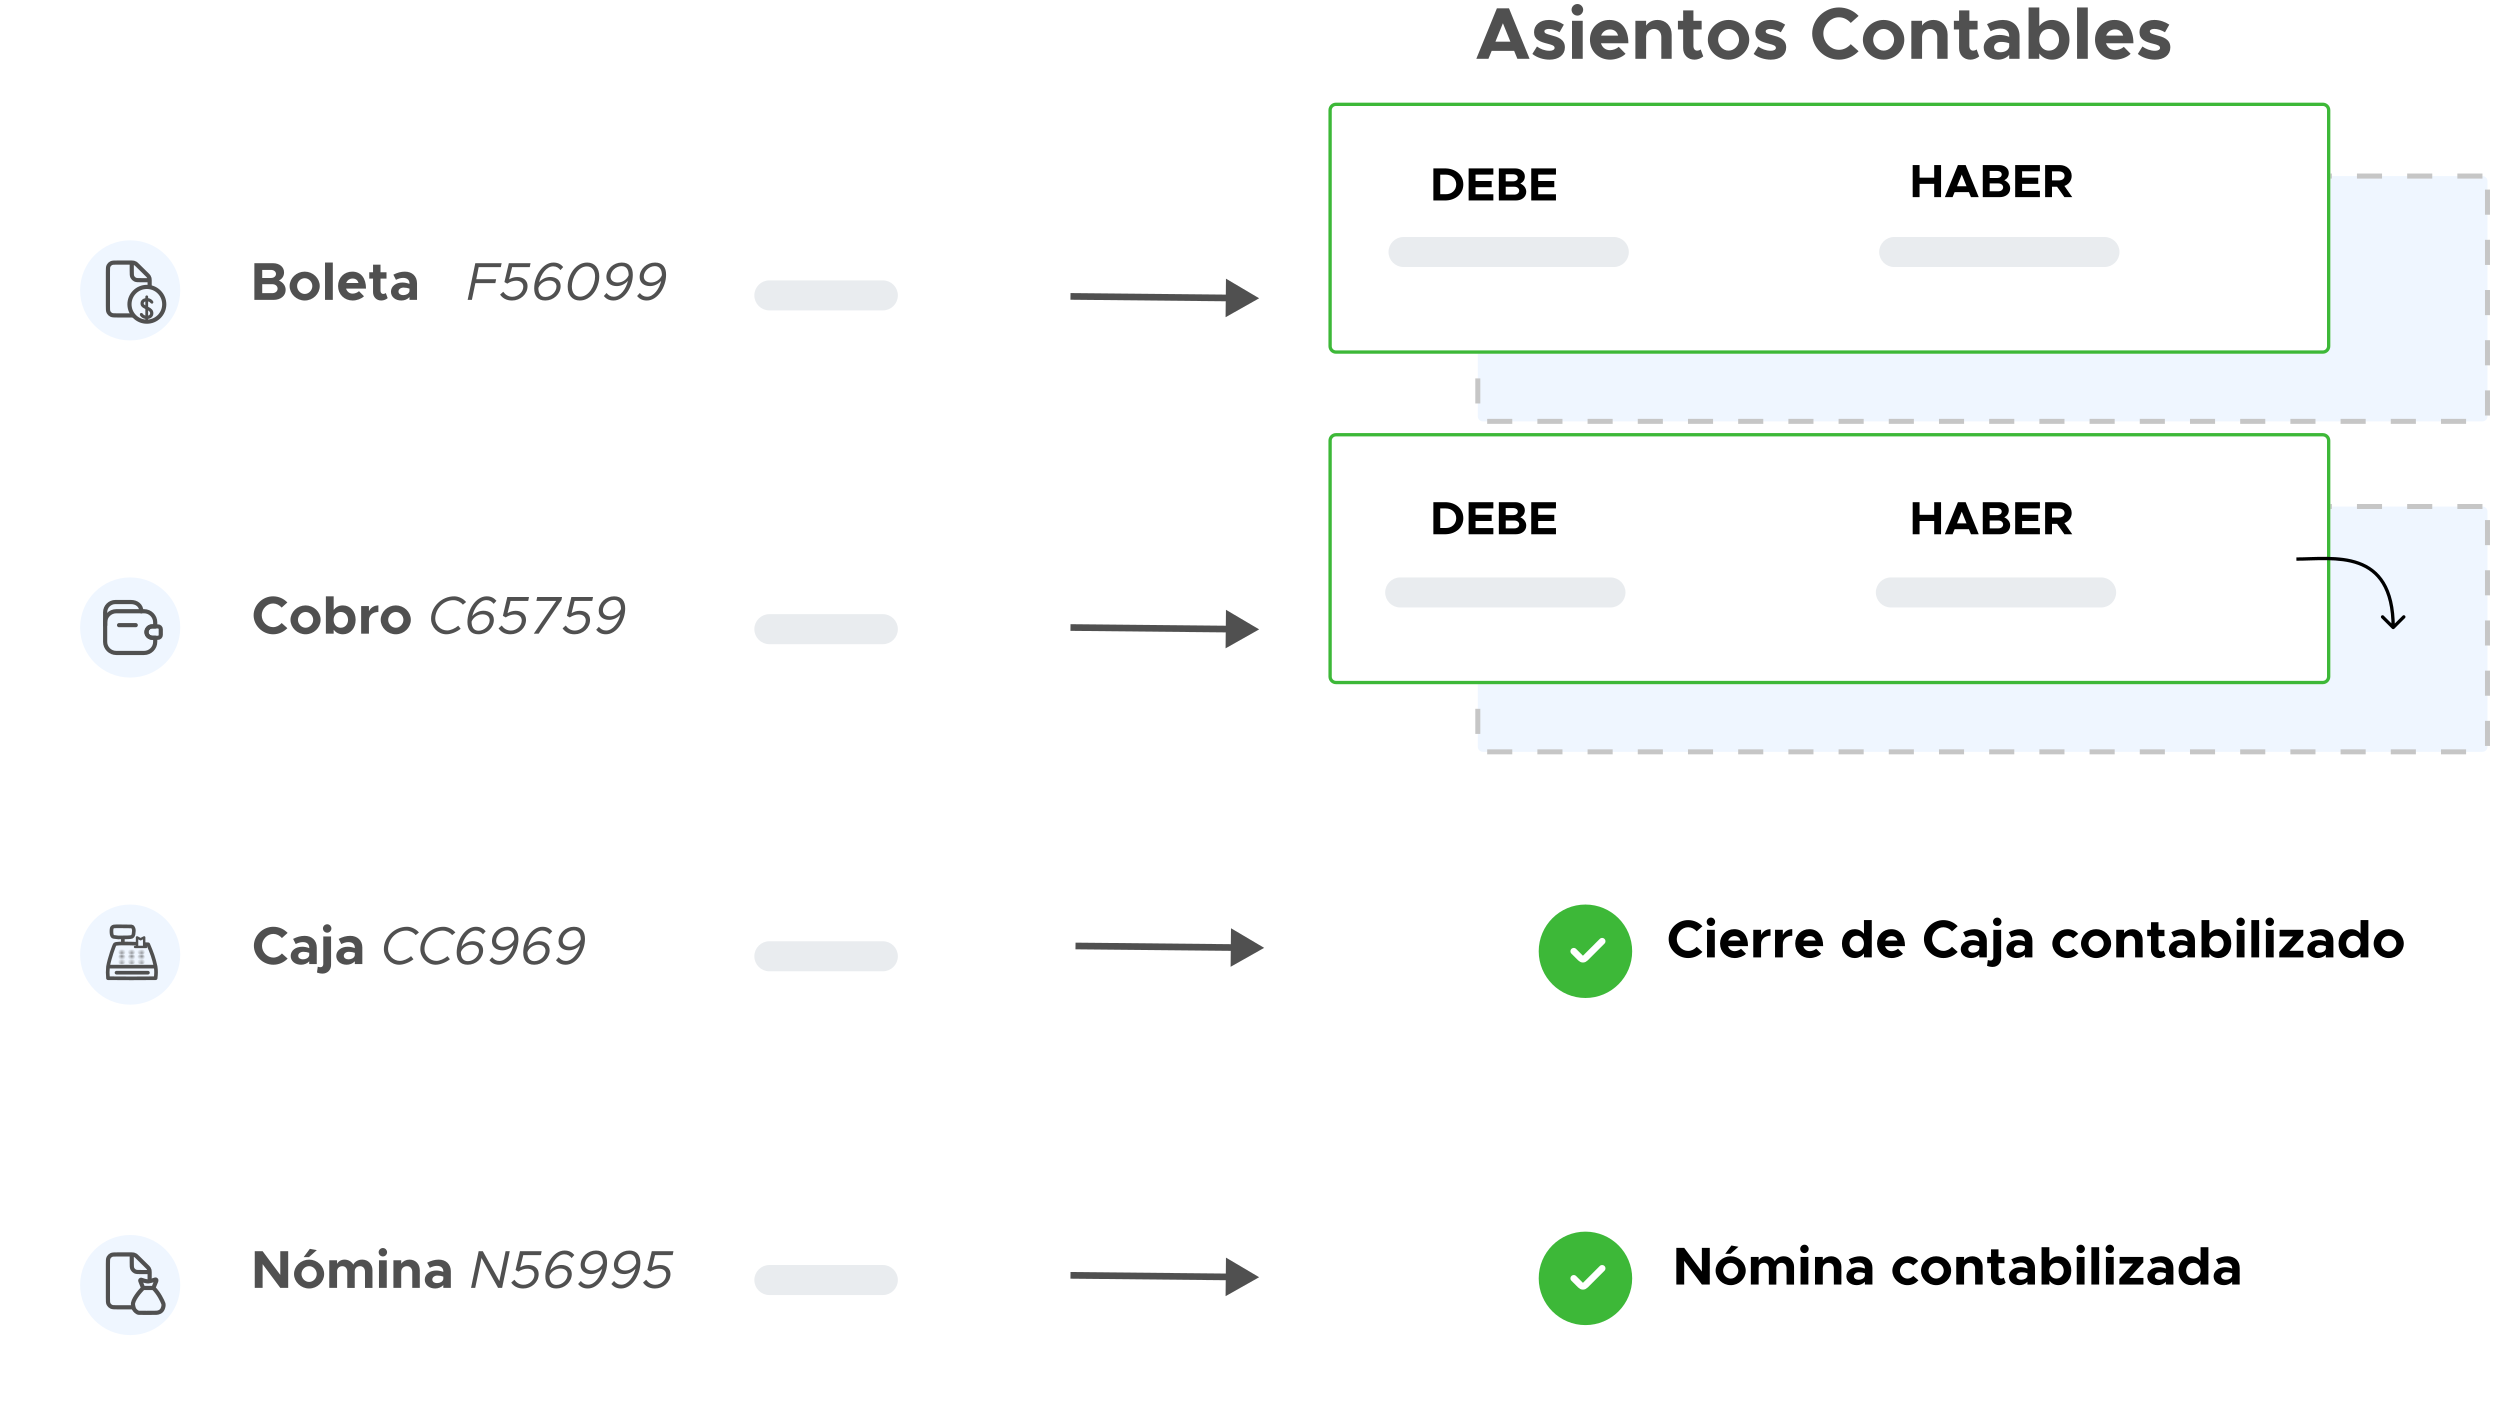 <svg width="749" height="424" viewBox="0 0 749 424" fill="none" xmlns="http://www.w3.org/2000/svg">
<g clip-path="url(#clip0_1107_5992)">
<path d="M749 0H0V424H749V0Z" fill="#1E1E1E"/>
<path d="M1449 -79H-1640V1476H1449V-79Z" fill="white"/>
<g filter="url(#filter0_d_1107_5992)">
<path d="M283.743 59H5.257C4.01 59 3 60.011 3 61.257V115.743C3 116.99 4.01 118 5.257 118H283.743C284.99 118 286 116.99 286 115.743V61.257C286 60.011 284.99 59 283.743 59Z" fill="white"/>
</g>
<g filter="url(#filter1_d_1107_5992)">
<path d="M283.743 159H5.257C4.01 159 3 160.01 3 161.257V215.743C3 216.99 4.01 218 5.257 218H283.743C284.99 218 286 216.99 286 215.743V161.257C286 160.01 284.99 159 283.743 159Z" fill="white"/>
</g>
<g filter="url(#filter2_d_1107_5992)">
<path d="M283.743 256H5.257C4.01 256 3 257.01 3 258.257V312.743C3 313.99 4.01 315 5.257 315H283.743C284.99 315 286 313.99 286 312.743V258.257C286 257.01 284.99 256 283.743 256Z" fill="white"/>
</g>
<g filter="url(#filter3_d_1107_5992)">
<path d="M283.743 354H5.257C4.01 354 3 355.01 3 356.257V410.743C3 411.99 4.01 413 5.257 413H283.743C284.99 413 286 411.99 286 410.743V356.257C286 355.01 284.99 354 283.743 354Z" fill="white"/>
</g>
<path d="M377.241 89.363L367.299 83.49L367.184 95.037L377.241 89.363ZM320.707 89.801L368.231 90.273L368.251 88.273L320.727 87.801L320.707 89.801Z" fill="#505050"/>
<path d="M76.207 89.844V78.852H81.775C83.743 78.852 85.103 80.004 85.103 81.604C85.103 82.724 84.543 83.54 83.567 84.052C84.847 84.628 85.583 85.652 85.583 86.868C85.583 88.628 84.079 89.844 81.983 89.844H76.207ZM78.559 83.284H81.183C82.063 83.284 82.687 82.772 82.687 82.068C82.687 81.38 82.063 80.868 81.183 80.868H78.559V83.284ZM78.559 87.828H81.551C82.495 87.828 83.167 87.268 83.167 86.484C83.167 85.7 82.495 85.14 81.551 85.14H78.559V87.828ZM91.299 90.036C88.835 90.036 86.771 88.052 86.771 85.7C86.771 83.348 88.835 81.38 91.299 81.38C93.747 81.38 95.795 83.348 95.795 85.7C95.795 88.052 93.747 90.036 91.299 90.036ZM91.299 88.068C92.531 88.068 93.571 86.98 93.571 85.7C93.571 84.42 92.531 83.348 91.299 83.348C90.051 83.348 89.011 84.42 89.011 85.7C89.011 86.98 90.051 88.068 91.299 88.068ZM97.376 89.844V78.66H99.712V89.844H97.376ZM105.655 87.972C106.311 87.972 107.111 87.668 107.559 87.236L109.047 88.756C108.311 89.524 106.887 90.036 105.671 90.036C103.207 90.036 101.287 88.228 101.287 85.684C101.287 83.188 103.127 81.38 105.543 81.38C108.135 81.38 109.655 83.348 109.655 86.468H103.687C103.959 87.364 104.679 87.972 105.655 87.972ZM105.639 83.444C104.759 83.444 104.023 83.956 103.719 84.788H107.415C107.191 83.972 106.583 83.444 105.639 83.444ZM115.587 87.796L116.147 89.316C115.667 89.748 114.915 90.036 114.243 90.036C112.787 90.036 111.763 88.996 111.763 87.508V83.46H110.627V81.572H111.763V79.3H114.003V81.572H115.795V83.46H114.003V87.14C114.003 87.684 114.355 88.068 114.787 88.068C115.107 88.068 115.427 87.956 115.587 87.796ZM121.306 81.38C123.466 81.38 124.938 82.74 124.938 84.9V89.844H122.682V89.012C122.09 89.684 121.146 90.036 120.25 90.036C118.49 90.036 117.13 88.98 117.13 87.396C117.13 85.764 118.65 84.644 120.57 84.644C121.242 84.644 121.978 84.788 122.682 85.06V84.9C122.682 84.02 122.138 83.252 120.778 83.252C120.01 83.252 119.29 83.508 118.634 83.844L117.85 82.292C119.018 81.7 120.154 81.38 121.306 81.38ZM120.778 88.42C121.674 88.42 122.522 88.004 122.682 87.236V86.468C122.154 86.276 121.546 86.164 120.906 86.164C120.058 86.164 119.386 86.66 119.386 87.332C119.386 88.004 119.978 88.42 120.778 88.42Z" fill="#505050"/>
<path d="M150.047 80.036H143.407L142.687 83.652H148.639L148.399 84.836H142.415L141.375 89.844H140.111L142.399 78.852H150.287L150.047 80.036ZM153.397 90.036C151.669 90.036 150.533 89.284 149.829 88.26L150.773 87.412C151.429 88.34 152.341 88.916 153.509 88.916C155.269 88.916 156.773 87.492 156.773 85.892C156.773 84.804 155.957 84.1 154.661 84.1C153.669 84.1 152.773 84.468 151.973 84.98L151.125 84.5L152.453 78.852H158.949L158.709 80.036H153.429L152.517 83.7C153.189 83.3 154.005 82.996 154.965 82.996C156.741 82.996 158.053 83.988 158.053 85.7C158.053 88.132 155.941 90.036 153.397 90.036ZM164.847 82.98C166.639 82.98 167.967 83.972 167.967 85.7C167.967 88.116 165.823 90.036 163.359 90.036C161.007 90.036 160.047 88.532 160.047 86.388C160.047 82.708 162.559 78.66 165.823 78.66C167.215 78.66 168.079 79.22 168.735 80.004L167.919 80.916C167.359 80.244 166.751 79.796 165.743 79.796C163.727 79.796 162.047 82.164 161.503 84.58C162.383 83.556 163.615 82.98 164.847 82.98ZM163.391 88.964C165.151 88.964 166.719 87.428 166.719 85.844C166.719 84.708 165.839 84.052 164.575 84.052C163.119 84.052 161.807 84.964 161.295 86.244V86.26C161.295 87.844 161.919 88.964 163.391 88.964ZM173.712 90.036C171.456 90.036 170.08 88.388 170.08 85.876C170.08 82.34 172.528 78.66 175.904 78.66C178.16 78.66 179.536 80.308 179.536 82.804C179.536 86.356 177.104 90.036 173.712 90.036ZM173.776 88.884C176.432 88.884 178.288 85.604 178.288 82.836C178.288 81.012 177.376 79.812 175.84 79.812C173.2 79.812 171.328 83.092 171.328 85.828C171.328 87.668 172.24 88.884 173.776 88.884ZM186.279 78.66C188.631 78.66 189.591 80.164 189.591 82.308C189.591 85.988 187.079 90.036 183.815 90.036C182.423 90.036 181.559 89.476 180.903 88.692L181.719 87.78C182.279 88.452 182.887 88.9 183.895 88.9C185.911 88.9 187.591 86.532 188.135 84.116C187.255 85.14 186.023 85.716 184.791 85.716C182.999 85.716 181.671 84.724 181.671 82.996C181.671 80.58 183.815 78.66 186.279 78.66ZM185.063 84.644C186.519 84.644 187.831 83.732 188.343 82.452V82.436C188.343 80.852 187.719 79.732 186.247 79.732C184.487 79.732 182.919 81.268 182.919 82.852C182.919 83.988 183.799 84.644 185.063 84.644ZM196.247 78.66C198.599 78.66 199.559 80.164 199.559 82.308C199.559 85.988 197.047 90.036 193.783 90.036C192.391 90.036 191.527 89.476 190.871 88.692L191.687 87.78C192.247 88.452 192.855 88.9 193.863 88.9C195.879 88.9 197.559 86.532 198.103 84.116C197.223 85.14 195.991 85.716 194.759 85.716C192.967 85.716 191.639 84.724 191.639 82.996C191.639 80.58 193.783 78.66 196.247 78.66ZM195.031 84.644C196.487 84.644 197.799 83.732 198.311 82.452V82.436C198.311 80.852 197.687 79.732 196.215 79.732C194.455 79.732 192.887 81.268 192.887 82.852C192.887 83.988 193.767 84.644 195.031 84.644Z" fill="#505050"/>
<path d="M454.605 17.613L453.637 15.237H446.905L445.937 17.613H442.307L448.467 2.499H452.097L458.257 17.613H454.605ZM448.027 12.487H452.515L450.271 6.965L448.027 12.487ZM464.219 17.877C462.393 17.877 460.457 17.261 459.093 16.161L460.479 13.939C461.491 14.665 462.767 15.215 464.285 15.215C465.143 15.215 465.759 14.863 465.759 14.357C465.759 13.653 464.923 13.433 463.757 13.125C461.425 12.553 459.621 11.915 459.599 9.671C459.577 7.515 461.359 5.975 464.043 5.975C465.671 5.975 467.277 6.547 468.531 7.383L467.233 9.671C466.199 9.033 465.011 8.659 464.043 8.659C463.251 8.659 462.701 8.945 462.701 9.341C462.701 9.957 463.163 10.133 464.703 10.551C466.661 11.057 468.839 11.717 468.839 14.203C468.839 16.447 467.013 17.877 464.219 17.877ZM472.6 4.677C471.61 4.677 470.84 3.885 470.84 2.917C470.84 2.015 471.61 1.201 472.6 1.201C473.546 1.201 474.316 2.015 474.316 2.917C474.316 3.885 473.546 4.677 472.6 4.677ZM470.972 17.613V6.239H474.184V17.613H470.972ZM482.356 15.039C483.258 15.039 484.358 14.621 484.974 14.027L487.02 16.117C486.008 17.173 484.05 17.877 482.378 17.877C478.99 17.877 476.35 15.391 476.35 11.893C476.35 8.461 478.88 5.975 482.202 5.975C485.766 5.975 487.856 8.681 487.856 12.971H479.65C480.024 14.203 481.014 15.039 482.356 15.039ZM482.334 8.813C481.124 8.813 480.112 9.517 479.694 10.661H484.776C484.468 9.539 483.632 8.813 482.334 8.813ZM496.607 5.975C499.071 5.975 500.831 7.801 500.831 10.375V17.613H497.729V11.057C497.729 9.649 496.849 8.681 495.573 8.681C494.231 8.681 493.197 9.649 493.197 10.881L493.175 10.815V17.613H489.963V6.239H493.175V7.669C493.857 6.635 495.133 5.975 496.607 5.975ZM509.527 14.797L510.297 16.887C509.637 17.481 508.603 17.877 507.679 17.877C505.677 17.877 504.269 16.447 504.269 14.401V8.835H502.707V6.239H504.269V3.115H507.349V6.239H509.813V8.835H507.349V13.895C507.349 14.643 507.833 15.171 508.427 15.171C508.867 15.171 509.307 15.017 509.527 14.797ZM517.896 17.877C514.508 17.877 511.67 15.149 511.67 11.915C511.67 8.681 514.508 5.975 517.896 5.975C521.262 5.975 524.078 8.681 524.078 11.915C524.078 15.149 521.262 17.877 517.896 17.877ZM517.896 15.171C519.59 15.171 521.02 13.675 521.02 11.915C521.02 10.155 519.59 8.681 517.896 8.681C516.18 8.681 514.75 10.155 514.75 11.915C514.75 13.675 516.18 15.171 517.896 15.171ZM530.52 17.877C528.694 17.877 526.758 17.261 525.394 16.161L526.78 13.939C527.792 14.665 529.068 15.215 530.586 15.215C531.444 15.215 532.06 14.863 532.06 14.357C532.06 13.653 531.224 13.433 530.058 13.125C527.726 12.553 525.922 11.915 525.9 9.671C525.878 7.515 527.66 5.975 530.344 5.975C531.972 5.975 533.578 6.547 534.832 7.383L533.534 9.671C532.5 9.033 531.312 8.659 530.344 8.659C529.552 8.659 529.002 8.945 529.002 9.341C529.002 9.957 529.464 10.133 531.004 10.551C532.962 11.057 535.14 11.717 535.14 14.203C535.14 16.447 533.314 17.877 530.52 17.877ZM550.963 17.877C546.629 17.877 542.933 14.291 542.933 10.045C542.933 5.799 546.629 2.235 550.963 2.235C553.251 2.235 555.363 3.203 556.837 4.765L554.483 6.877C553.603 5.865 552.349 5.183 550.963 5.183C548.433 5.183 546.277 7.427 546.277 10.045C546.277 12.685 548.433 14.929 550.963 14.929C552.349 14.929 553.603 14.247 554.483 13.235L556.837 15.347C555.363 16.887 553.251 17.877 550.963 17.877ZM564.346 17.877C560.958 17.877 558.12 15.149 558.12 11.915C558.12 8.681 560.958 5.975 564.346 5.975C567.712 5.975 570.528 8.681 570.528 11.915C570.528 15.149 567.712 17.877 564.346 17.877ZM564.346 15.171C566.04 15.171 567.47 13.675 567.47 11.915C567.47 10.155 566.04 8.681 564.346 8.681C562.63 8.681 561.2 10.155 561.2 11.915C561.2 13.675 562.63 15.171 564.346 15.171ZM579.279 5.975C581.743 5.975 583.503 7.801 583.503 10.375V17.613H580.401V11.057C580.401 9.649 579.521 8.681 578.245 8.681C576.903 8.681 575.869 9.649 575.869 10.881L575.847 10.815V17.613H572.635V6.239H575.847V7.669C576.529 6.635 577.805 5.975 579.279 5.975ZM592.199 14.797L592.969 16.887C592.309 17.481 591.275 17.877 590.351 17.877C588.349 17.877 586.941 16.447 586.941 14.401V8.835H585.379V6.239H586.941V3.115H590.021V6.239H592.485V8.835H590.021V13.895C590.021 14.643 590.505 15.171 591.099 15.171C591.539 15.171 591.979 15.017 592.199 14.797ZM600.062 5.975C603.032 5.975 605.056 7.845 605.056 10.815V17.613H601.954V16.469C601.14 17.393 599.842 17.877 598.61 17.877C596.19 17.877 594.32 16.425 594.32 14.247C594.32 12.003 596.41 10.463 599.05 10.463C599.974 10.463 600.986 10.661 601.954 11.035V10.815C601.954 9.605 601.206 8.549 599.336 8.549C598.28 8.549 597.29 8.901 596.388 9.363L595.31 7.229C596.916 6.415 598.478 5.975 600.062 5.975ZM599.336 15.655C600.568 15.655 601.734 15.083 601.954 14.027V12.971C601.228 12.707 600.392 12.553 599.512 12.553C598.346 12.553 597.422 13.235 597.422 14.159C597.422 15.083 598.236 15.655 599.336 15.655ZM614.781 5.975C617.817 5.975 620.017 8.439 620.017 11.915C620.017 15.413 617.817 17.877 614.781 17.877C613.197 17.877 611.877 17.195 610.975 16.007V17.613H607.763V2.235H610.975V7.823C611.877 6.657 613.197 5.975 614.781 5.975ZM613.857 15.171C615.639 15.171 616.893 13.829 616.893 11.915C616.893 10.023 615.639 8.681 613.857 8.681C612.295 8.681 611.151 9.825 610.975 11.475V12.355C611.151 14.027 612.295 15.171 613.857 15.171ZM622.287 17.613V2.235H625.499V17.613H622.287ZM633.671 15.039C634.573 15.039 635.673 14.621 636.289 14.027L638.335 16.117C637.323 17.173 635.365 17.877 633.693 17.877C630.305 17.877 627.665 15.391 627.665 11.893C627.665 8.461 630.195 5.975 633.517 5.975C637.081 5.975 639.171 8.681 639.171 12.971H630.965C631.339 14.203 632.329 15.039 633.671 15.039ZM633.649 8.813C632.439 8.813 631.427 9.517 631.009 10.661H636.091C635.783 9.539 634.947 8.813 633.649 8.813ZM645.612 17.877C643.786 17.877 641.85 17.261 640.486 16.161L641.872 13.939C642.884 14.665 644.16 15.215 645.678 15.215C646.536 15.215 647.152 14.863 647.152 14.357C647.152 13.653 646.316 13.433 645.15 13.125C642.818 12.553 641.014 11.915 640.992 9.671C640.97 7.515 642.752 5.975 645.436 5.975C647.064 5.975 648.67 6.547 649.924 7.383L648.626 9.671C647.592 9.033 646.404 8.659 645.436 8.659C644.644 8.659 644.094 8.945 644.094 9.341C644.094 9.957 644.556 10.133 646.096 10.551C648.054 11.057 650.232 11.717 650.232 14.203C650.232 16.447 648.406 17.877 645.612 17.877Z" fill="#505050"/>
<path d="M377.241 188.566L367.299 182.693L367.184 194.24L377.241 188.566ZM320.707 189.004L368.231 189.476L368.251 187.476L320.727 187.004L320.707 189.004Z" fill="#505050"/>
<path d="M81.824 190.036C78.672 190.036 75.984 187.428 75.984 184.34C75.984 181.252 78.672 178.66 81.824 178.66C83.488 178.66 85.024 179.364 86.096 180.5L84.384 182.036C83.744 181.3 82.832 180.804 81.824 180.804C79.984 180.804 78.416 182.436 78.416 184.34C78.416 186.26 79.984 187.892 81.824 187.892C82.832 187.892 83.744 187.396 84.384 186.66L86.096 188.196C85.024 189.316 83.488 190.036 81.824 190.036ZM91.557 190.036C89.093 190.036 87.029 188.052 87.029 185.7C87.029 183.348 89.093 181.38 91.557 181.38C94.005 181.38 96.053 183.348 96.053 185.7C96.053 188.052 94.005 190.036 91.557 190.036ZM91.557 188.068C92.789 188.068 93.829 186.98 93.829 185.7C93.829 184.42 92.789 183.348 91.557 183.348C90.309 183.348 89.269 184.42 89.269 185.7C89.269 186.98 90.309 188.068 91.557 188.068ZM102.737 181.38C104.945 181.38 106.545 183.172 106.545 185.7C106.545 188.244 104.945 190.036 102.737 190.036C101.585 190.036 100.625 189.54 99.969 188.676V189.844H97.633V178.66H99.969V182.724C100.625 181.876 101.585 181.38 102.737 181.38ZM102.065 188.068C103.361 188.068 104.273 187.092 104.273 185.7C104.273 184.324 103.361 183.348 102.065 183.348C100.929 183.348 100.097 184.18 99.969 185.38V186.02C100.097 187.236 100.929 188.068 102.065 188.068ZM110.532 183.108C111.076 182.036 112.1 181.38 113.364 181.38V183.348C111.636 183.348 110.532 184.34 110.532 185.892V189.844H108.196V181.572H110.532V183.108ZM118.588 190.036C116.124 190.036 114.06 188.052 114.06 185.7C114.06 183.348 116.124 181.38 118.588 181.38C121.036 181.38 123.084 183.348 123.084 185.7C123.084 188.052 121.036 190.036 118.588 190.036ZM118.588 188.068C119.82 188.068 120.86 186.98 120.86 185.7C120.86 184.42 119.82 183.348 118.588 183.348C117.34 183.348 116.3 184.42 116.3 185.7C116.3 186.98 117.34 188.068 118.588 188.068Z" fill="#505050"/>
<path d="M133.741 190.036C131.245 190.036 129.149 187.908 129.149 185.364C129.149 181.732 132.333 178.66 136.109 178.66C137.389 178.66 138.845 179.364 139.645 180.372L138.669 181.172C138.077 180.372 136.925 179.812 135.869 179.812C132.893 179.812 130.397 182.356 130.397 185.364C130.397 187.268 132.029 188.884 133.965 188.884C134.973 188.884 136.349 188.292 137.293 187.46L138.013 188.388C136.845 189.348 135.069 190.036 133.741 190.036ZM144.839 182.98C146.631 182.98 147.959 183.972 147.959 185.7C147.959 188.116 145.815 190.036 143.351 190.036C140.999 190.036 140.039 188.532 140.039 186.388C140.039 182.708 142.551 178.66 145.815 178.66C147.207 178.66 148.071 179.22 148.727 180.004L147.911 180.916C147.351 180.244 146.743 179.796 145.735 179.796C143.719 179.796 142.039 182.164 141.495 184.58C142.375 183.556 143.607 182.98 144.839 182.98ZM143.383 188.964C145.143 188.964 146.711 187.428 146.711 185.844C146.711 184.708 145.831 184.052 144.567 184.052C143.111 184.052 141.799 184.964 141.287 186.244V186.26C141.287 187.844 141.911 188.964 143.383 188.964ZM152.936 190.036C151.208 190.036 150.072 189.284 149.368 188.26L150.312 187.412C150.968 188.34 151.88 188.916 153.048 188.916C154.808 188.916 156.312 187.492 156.312 185.892C156.312 184.804 155.496 184.1 154.2 184.1C153.208 184.1 152.312 184.468 151.512 184.98L150.664 184.5L151.992 178.852H158.488L158.248 180.036H152.968L152.056 183.7C152.728 183.3 153.544 182.996 154.504 182.996C156.28 182.996 157.592 183.988 157.592 185.7C157.592 188.132 155.48 190.036 152.936 190.036ZM159.922 189.844L166.642 180.036H160.706L160.946 178.852H168.386L168.21 179.796L161.378 189.844H159.922ZM172.124 190.036C170.396 190.036 169.26 189.284 168.556 188.26L169.5 187.412C170.156 188.34 171.068 188.916 172.236 188.916C173.996 188.916 175.5 187.492 175.5 185.892C175.5 184.804 174.684 184.1 173.388 184.1C172.396 184.1 171.5 184.468 170.7 184.98L169.852 184.5L171.18 178.852H177.676L177.436 180.036H172.156L171.244 183.7C171.916 183.3 172.732 182.996 173.692 182.996C175.468 182.996 176.78 183.988 176.78 185.7C176.78 188.132 174.668 190.036 172.124 190.036ZM183.99 178.66C186.342 178.66 187.302 180.164 187.302 182.308C187.302 185.988 184.79 190.036 181.526 190.036C180.134 190.036 179.27 189.476 178.614 188.692L179.43 187.78C179.99 188.452 180.598 188.9 181.606 188.9C183.622 188.9 185.302 186.532 185.846 184.116C184.966 185.14 183.734 185.716 182.502 185.716C180.71 185.716 179.382 184.724 179.382 182.996C179.382 180.58 181.526 178.66 183.99 178.66ZM182.774 184.644C184.23 184.644 185.542 183.732 186.054 182.452V182.436C186.054 180.852 185.43 179.732 183.958 179.732C182.198 179.732 180.63 181.268 180.63 182.852C180.63 183.988 181.51 184.644 182.774 184.644Z" fill="#505050"/>
<path d="M377.241 382.655L367.299 376.783L367.184 388.329L377.241 382.655ZM320.707 383.093L368.231 383.566L368.251 381.566L320.727 381.093L320.707 383.093Z" fill="#505050"/>
<path d="M76.325 385.844V374.852H78.677L83.973 381.956V374.852H86.341V385.844H83.973L78.677 378.74V385.844H76.325ZM90.971 376.644L92.827 374.148L94.923 374.532L92.555 376.644H90.971ZM92.619 386.036C90.155 386.036 88.091 384.052 88.091 381.7C88.091 379.348 90.155 377.38 92.619 377.38C95.067 377.38 97.115 379.348 97.115 381.7C97.115 384.052 95.067 386.036 92.619 386.036ZM92.619 384.068C93.851 384.068 94.891 382.98 94.891 381.7C94.891 380.42 93.851 379.348 92.619 379.348C91.371 379.348 90.331 380.42 90.331 381.7C90.331 382.98 91.371 384.068 92.619 384.068ZM108.536 377.38C110.264 377.38 111.592 378.708 111.592 380.58V385.86H109.352V380.98C109.352 380.02 108.744 379.348 107.88 379.348C106.952 379.348 106.28 379.972 106.28 380.852V385.86H104.04V380.98C104.04 380.02 103.432 379.348 102.584 379.348C101.64 379.348 100.984 379.972 100.984 380.852V385.844H98.648V377.572H100.984V378.66C101.384 377.876 102.2 377.38 103.224 377.38C104.36 377.38 105.336 377.956 105.848 378.884C106.28 377.972 107.304 377.38 108.536 377.38ZM114.723 376.436C114.003 376.436 113.443 375.86 113.443 375.156C113.443 374.5 114.003 373.908 114.723 373.908C115.411 373.908 115.971 374.5 115.971 375.156C115.971 375.86 115.411 376.436 114.723 376.436ZM113.539 385.844V377.572H115.875V385.844H113.539ZM122.699 377.38C124.491 377.38 125.771 378.708 125.771 380.58V385.844H123.515V381.076C123.515 380.052 122.875 379.348 121.947 379.348C120.971 379.348 120.219 380.052 120.219 380.948L120.203 380.9V385.844H117.867V377.572H120.203V378.612C120.699 377.86 121.627 377.38 122.699 377.38ZM131.439 377.38C133.599 377.38 135.071 378.74 135.071 380.9V385.844H132.815V385.012C132.223 385.684 131.279 386.036 130.383 386.036C128.623 386.036 127.263 384.98 127.263 383.396C127.263 381.764 128.783 380.644 130.703 380.644C131.375 380.644 132.111 380.788 132.815 381.06V380.9C132.815 380.02 132.271 379.252 130.911 379.252C130.143 379.252 129.423 379.508 128.767 379.844L127.983 378.292C129.151 377.7 130.287 377.38 131.439 377.38ZM130.911 384.42C131.807 384.42 132.655 384.004 132.815 383.236V382.468C132.287 382.276 131.679 382.164 131.039 382.164C130.191 382.164 129.519 382.66 129.519 383.332C129.519 384.004 130.111 384.42 130.911 384.42Z" fill="#505050"/>
<path d="M141.124 385.844L143.412 374.852H144.644L149.604 383.796L151.476 374.852H152.724L150.436 385.844H149.22L144.26 376.9L142.372 385.844H141.124ZM156.733 386.036C155.005 386.036 153.869 385.284 153.165 384.26L154.109 383.412C154.765 384.34 155.677 384.916 156.845 384.916C158.605 384.916 160.109 383.492 160.109 381.892C160.109 380.804 159.293 380.1 157.997 380.1C157.005 380.1 156.109 380.468 155.309 380.98L154.461 380.5L155.789 374.852H162.285L162.045 376.036H156.765L155.853 379.7C156.525 379.3 157.341 378.996 158.301 378.996C160.077 378.996 161.389 379.988 161.389 381.7C161.389 384.132 159.277 386.036 156.733 386.036ZM168.183 378.98C169.975 378.98 171.303 379.972 171.303 381.7C171.303 384.116 169.159 386.036 166.695 386.036C164.343 386.036 163.383 384.532 163.383 382.388C163.383 378.708 165.895 374.66 169.159 374.66C170.551 374.66 171.415 375.22 172.071 376.004L171.255 376.916C170.695 376.244 170.087 375.796 169.079 375.796C167.063 375.796 165.383 378.164 164.839 380.58C165.719 379.556 166.951 378.98 168.183 378.98ZM166.727 384.964C168.487 384.964 170.055 383.428 170.055 381.844C170.055 380.708 169.175 380.052 167.911 380.052C166.455 380.052 165.143 380.964 164.631 382.244V382.26C164.631 383.844 165.255 384.964 166.727 384.964ZM178.568 374.66C180.92 374.66 181.88 376.164 181.88 378.308C181.88 381.988 179.368 386.036 176.104 386.036C174.712 386.036 173.848 385.476 173.192 384.692L174.008 383.78C174.568 384.452 175.176 384.9 176.184 384.9C178.2 384.9 179.88 382.532 180.424 380.116C179.544 381.14 178.312 381.716 177.08 381.716C175.288 381.716 173.96 380.724 173.96 378.996C173.96 376.58 176.104 374.66 178.568 374.66ZM177.352 380.644C178.808 380.644 180.12 379.732 180.632 378.452V378.436C180.632 376.852 180.008 375.732 178.536 375.732C176.776 375.732 175.208 377.268 175.208 378.852C175.208 379.988 176.088 380.644 177.352 380.644ZM188.537 374.66C190.889 374.66 191.849 376.164 191.849 378.308C191.849 381.988 189.337 386.036 186.073 386.036C184.681 386.036 183.817 385.476 183.161 384.692L183.977 383.78C184.537 384.452 185.145 384.9 186.153 384.9C188.169 384.9 189.849 382.532 190.392 380.116C189.513 381.14 188.281 381.716 187.049 381.716C185.257 381.716 183.929 380.724 183.929 378.996C183.929 376.58 186.073 374.66 188.537 374.66ZM187.321 380.644C188.777 380.644 190.089 379.732 190.601 378.452V378.436C190.601 376.852 189.977 375.732 188.505 375.732C186.745 375.732 185.177 377.268 185.177 378.852C185.177 379.988 186.057 380.644 187.321 380.644ZM196.217 386.036C194.489 386.036 193.353 385.284 192.649 384.26L193.593 383.412C194.249 384.34 195.161 384.916 196.329 384.916C198.089 384.916 199.593 383.492 199.593 381.892C199.593 380.804 198.777 380.1 197.481 380.1C196.489 380.1 195.593 380.468 194.793 380.98L193.945 380.5L195.273 374.852H201.769L201.529 376.036H196.249L195.337 379.7C196.009 379.3 196.825 378.996 197.785 378.996C199.561 378.996 200.873 379.988 200.873 381.7C200.873 384.132 198.761 386.036 196.217 386.036Z" fill="#505050"/>
<path d="M743.743 52.75H444.257C443.425 52.75 442.75 53.425 442.75 54.257V124.743C442.75 125.575 443.425 126.25 444.257 126.25H743.743C744.575 126.25 745.25 125.575 745.25 124.743V54.257C745.25 53.425 744.575 52.75 743.743 52.75Z" fill="#EFF6FF" stroke="#C6C6C6" stroke-width="1.5" stroke-dasharray="7.52 7.52"/>
<path d="M743.743 151.75H444.257C443.425 151.75 442.75 152.425 442.75 153.257V223.743C442.75 224.575 443.425 225.25 444.257 225.25H743.743C744.575 225.25 745.25 224.575 745.25 223.743V153.257C745.25 152.425 744.575 151.75 743.743 151.75Z" fill="#EFF6FF" stroke="#C6C6C6" stroke-width="1.5" stroke-dasharray="7.52 7.52"/>
<g filter="url(#filter4_d_1107_5992)">
<path d="M695.913 30H400.257C399.01 30 398 31.011 398 32.257V102.974C398 104.22 399.01 105.231 400.257 105.231H695.913C697.16 105.231 698.17 104.22 698.17 102.974V32.257C698.17 31.011 697.16 30 695.913 30Z" fill="white"/>
<path d="M695.913 30.5H400.257C399.287 30.5 398.5 31.287 398.5 32.257V102.974C398.5 103.944 399.287 104.731 400.257 104.731H695.913C696.883 104.731 697.67 103.944 697.67 102.974V32.257C697.67 31.287 696.883 30.5 695.913 30.5Z" stroke="#3DB838"/>
</g>
<g filter="url(#filter5_d_1107_5992)">
<path d="M695.913 129H400.257C399.01 129 398 130.01 398 131.257V201.974C398 203.22 399.01 204.231 400.257 204.231H695.913C697.16 204.231 698.17 203.22 698.17 201.974V131.257C698.17 130.01 697.16 129 695.913 129Z" fill="white"/>
<path d="M695.913 129.5H400.257C399.287 129.5 398.5 130.287 398.5 131.257V201.974C398.5 202.944 399.287 203.731 400.257 203.731H695.913C696.883 203.731 697.67 202.944 697.67 201.974V131.257C697.67 130.287 696.883 129.5 695.913 129.5Z" stroke="#3DB838"/>
</g>
<g filter="url(#filter6_d_1107_5992)">
<path d="M743.743 345H444.257C443.01 345 442 346.01 442 347.257V417.743C442 418.99 443.01 420 444.257 420H743.743C744.99 420 746 418.99 746 417.743V347.257C746 346.01 744.99 345 743.743 345Z" fill="white"/>
</g>
<path d="M483.5 71H420.5C418.015 71 416 73.015 416 75.5C416 77.985 418.015 80 420.5 80H483.5C485.985 80 488 77.985 488 75.5C488 73.015 485.985 71 483.5 71Z" fill="#E9ECEF"/>
<path d="M482.5 173H419.5C417.015 173 415 175.015 415 177.5C415 179.985 417.015 182 419.5 182H482.5C484.985 182 487 179.985 487 177.5C487 175.015 484.985 173 482.5 173Z" fill="#E9ECEF"/>
<path d="M264.5 84H230.5C228.015 84 226 86.015 226 88.5C226 90.985 228.015 93 230.5 93H264.5C266.985 93 269 90.985 269 88.5C269 86.015 266.985 84 264.5 84Z" fill="#E9ECEF"/>
<path d="M264.5 184H230.5C228.015 184 226 186.015 226 188.5C226 190.985 228.015 193 230.5 193H264.5C266.985 193 269 190.985 269 188.5C269 186.015 266.985 184 264.5 184Z" fill="#E9ECEF"/>
<path d="M264.5 282H230.5C228.015 282 226 284.015 226 286.5C226 288.985 228.015 291 230.5 291H264.5C266.985 291 269 288.985 269 286.5C269 284.015 266.985 282 264.5 282Z" fill="#E9ECEF"/>
<path d="M264.5 379H230.5C228.015 379 226 381.015 226 383.5C226 385.985 228.015 388 230.5 388H264.5C266.985 388 269 385.985 269 383.5C269 381.015 266.985 379 264.5 379Z" fill="#E9ECEF"/>
<path d="M630.5 71H567.5C565.015 71 563 73.015 563 75.5C563 77.985 565.015 80 567.5 80H630.5C632.985 80 635 77.985 635 75.5C635 73.015 632.985 71 630.5 71Z" fill="#E9ECEF"/>
<path d="M629.5 173H566.5C564.015 173 562 175.015 562 177.5C562 179.985 564.015 182 566.5 182H629.5C631.985 182 634 179.985 634 177.5C634 175.015 631.985 173 629.5 173Z" fill="#E9ECEF"/>
<path d="M716.646 188.353C716.842 188.548 717.158 188.548 717.354 188.353L720.536 185.171C720.731 184.975 720.731 184.659 720.536 184.463C720.34 184.268 720.024 184.268 719.828 184.463L717 187.292L714.172 184.463C713.976 184.268 713.66 184.268 713.464 184.463C713.269 184.659 713.269 184.975 713.464 185.171L716.646 188.353ZM688 167.999C689.385 167.999 690.88 167.944 692.42 167.895C693.964 167.846 695.56 167.804 697.165 167.827C700.378 167.873 703.595 168.184 706.455 169.219C709.303 170.249 711.798 171.996 713.589 174.931C715.385 177.875 716.5 182.057 716.5 187.999H717.5C717.5 181.941 716.365 177.56 714.442 174.41C712.515 171.251 709.822 169.373 706.795 168.279C703.78 167.188 700.434 166.874 697.179 166.827C695.549 166.803 693.934 166.847 692.389 166.895C690.839 166.944 689.365 166.999 688 166.999V167.999Z" fill="black"/>
<path d="M502.231 384.844V373.852H504.583L509.879 380.956V373.852H512.247V384.844H509.879L504.583 377.74V384.844H502.231ZM516.878 375.644L518.734 373.148L520.83 373.532L518.462 375.644H516.878ZM518.526 385.036C516.062 385.036 513.998 383.052 513.998 380.7C513.998 378.348 516.062 376.38 518.526 376.38C520.974 376.38 523.022 378.348 523.022 380.7C523.022 383.052 520.974 385.036 518.526 385.036ZM518.526 383.068C519.758 383.068 520.798 381.98 520.798 380.7C520.798 379.42 519.758 378.348 518.526 378.348C517.278 378.348 516.238 379.42 516.238 380.7C516.238 381.98 517.278 383.068 518.526 383.068ZM534.442 376.38C536.17 376.38 537.498 377.708 537.498 379.58V384.86H535.258V379.98C535.258 379.02 534.65 378.348 533.786 378.348C532.858 378.348 532.186 378.972 532.186 379.852V384.86H529.946V379.98C529.946 379.02 529.338 378.348 528.49 378.348C527.546 378.348 526.89 378.972 526.89 379.852V384.844H524.554V376.572H526.89V377.66C527.29 376.876 528.106 376.38 529.13 376.38C530.266 376.38 531.242 376.956 531.754 377.884C532.186 376.972 533.21 376.38 534.442 376.38ZM540.63 375.436C539.91 375.436 539.35 374.86 539.35 374.156C539.35 373.5 539.91 372.908 540.63 372.908C541.318 372.908 541.878 373.5 541.878 374.156C541.878 374.86 541.318 375.436 540.63 375.436ZM539.446 384.844V376.572H541.782V384.844H539.446ZM548.605 376.38C550.397 376.38 551.677 377.708 551.677 379.58V384.844H549.421V380.076C549.421 379.052 548.781 378.348 547.853 378.348C546.877 378.348 546.125 379.052 546.125 379.948L546.109 379.9V384.844H543.773V376.572H546.109V377.612C546.605 376.86 547.533 376.38 548.605 376.38ZM557.345 376.38C559.505 376.38 560.977 377.74 560.977 379.9V384.844H558.721V384.012C558.129 384.684 557.185 385.036 556.289 385.036C554.529 385.036 553.169 383.98 553.169 382.396C553.169 380.764 554.689 379.644 556.609 379.644C557.281 379.644 558.017 379.788 558.721 380.06V379.9C558.721 379.02 558.177 378.252 556.817 378.252C556.049 378.252 555.329 378.508 554.673 378.844L553.889 377.292C555.057 376.7 556.193 376.38 557.345 376.38ZM556.817 383.42C557.713 383.42 558.561 383.004 558.721 382.236V381.468C558.193 381.276 557.585 381.164 556.945 381.164C556.097 381.164 555.425 381.66 555.425 382.332C555.425 383.004 556.017 383.42 556.817 383.42ZM571.463 385.036C569.015 385.036 566.951 383.052 566.951 380.7C566.951 378.348 569.031 376.38 571.479 376.38C572.823 376.38 573.927 376.924 574.727 377.788L573.175 379.116C572.759 378.652 572.103 378.348 571.463 378.348C570.247 378.348 569.223 379.42 569.223 380.684C569.223 381.98 570.247 383.068 571.479 383.068C572.119 383.068 572.791 382.748 573.223 382.268L574.775 383.58C573.959 384.476 572.839 385.036 571.463 385.036ZM580.072 385.036C577.608 385.036 575.544 383.052 575.544 380.7C575.544 378.348 577.608 376.38 580.072 376.38C582.52 376.38 584.568 378.348 584.568 380.7C584.568 383.052 582.52 385.036 580.072 385.036ZM580.072 383.068C581.304 383.068 582.344 381.98 582.344 380.7C582.344 379.42 581.304 378.348 580.072 378.348C578.824 378.348 577.784 379.42 577.784 380.7C577.784 381.98 578.824 383.068 580.072 383.068ZM590.933 376.38C592.725 376.38 594.005 377.708 594.005 379.58V384.844H591.749V380.076C591.749 379.052 591.109 378.348 590.181 378.348C589.205 378.348 588.453 379.052 588.453 379.948L588.437 379.9V384.844H586.101V376.572H588.437V377.612C588.933 376.86 589.861 376.38 590.933 376.38ZM600.329 382.796L600.889 384.316C600.409 384.748 599.657 385.036 598.985 385.036C597.529 385.036 596.505 383.996 596.505 382.508V378.46H595.369V376.572H596.505V374.3H598.745V376.572H600.537V378.46H598.745V382.14C598.745 382.684 599.097 383.068 599.529 383.068C599.849 383.068 600.169 382.956 600.329 382.796ZM606.048 376.38C608.208 376.38 609.68 377.74 609.68 379.9V384.844H607.424V384.012C606.832 384.684 605.888 385.036 604.992 385.036C603.232 385.036 601.872 383.98 601.872 382.396C601.872 380.764 603.392 379.644 605.312 379.644C605.984 379.644 606.72 379.788 607.424 380.06V379.9C607.424 379.02 606.88 378.252 605.52 378.252C604.752 378.252 604.032 378.508 603.376 378.844L602.592 377.292C603.76 376.7 604.896 376.38 606.048 376.38ZM605.52 383.42C606.416 383.42 607.264 383.004 607.424 382.236V381.468C606.896 381.276 606.288 381.164 605.648 381.164C604.8 381.164 604.128 381.66 604.128 382.332C604.128 383.004 604.72 383.42 605.52 383.42ZM616.753 376.38C618.961 376.38 620.561 378.172 620.561 380.7C620.561 383.244 618.961 385.036 616.753 385.036C615.601 385.036 614.641 384.54 613.985 383.676V384.844H611.649V373.66H613.985V377.724C614.641 376.876 615.601 376.38 616.753 376.38ZM616.081 383.068C617.377 383.068 618.289 382.092 618.289 380.7C618.289 379.324 617.377 378.348 616.081 378.348C614.945 378.348 614.113 379.18 613.985 380.38V381.02C614.113 382.236 614.945 383.068 616.081 383.068ZM623.38 375.436C622.66 375.436 622.1 374.86 622.1 374.156C622.1 373.5 622.66 372.908 623.38 372.908C624.068 372.908 624.628 373.5 624.628 374.156C624.628 374.86 624.068 375.436 623.38 375.436ZM622.196 384.844V376.572H624.532V384.844H622.196ZM626.571 384.844V373.66H628.907V384.844H626.571ZM632.114 375.436C631.394 375.436 630.834 374.86 630.834 374.156C630.834 373.5 631.394 372.908 632.114 372.908C632.802 372.908 633.362 373.5 633.362 374.156C633.362 374.86 632.802 375.436 632.114 375.436ZM630.93 384.844V376.572H633.266V384.844H630.93ZM634.937 384.844V383.196L639.097 378.556H635.049V376.572H642.137V378.22L637.977 382.86H642.169V384.844H634.937ZM647.517 376.38C649.677 376.38 651.149 377.74 651.149 379.9V384.844H648.893V384.012C648.301 384.684 647.357 385.036 646.461 385.036C644.701 385.036 643.341 383.98 643.341 382.396C643.341 380.764 644.861 379.644 646.781 379.644C647.453 379.644 648.189 379.788 648.893 380.06V379.9C648.893 379.02 648.349 378.252 646.989 378.252C646.221 378.252 645.501 378.508 644.845 378.844L644.061 377.292C645.229 376.7 646.365 376.38 647.517 376.38ZM646.989 383.42C647.885 383.42 648.733 383.004 648.893 382.236V381.468C648.365 381.276 647.757 381.164 647.117 381.164C646.269 381.164 645.597 381.66 645.597 382.332C645.597 383.004 646.189 383.42 646.989 383.42ZM659.294 373.66H661.63V384.844H659.294V383.66C658.638 384.524 657.678 385.036 656.51 385.036C654.302 385.036 652.702 383.244 652.702 380.7C652.702 378.172 654.302 376.38 656.51 376.38C657.678 376.38 658.638 376.892 659.294 377.756V373.66ZM657.182 383.068C658.414 383.068 659.294 382.092 659.294 380.7C659.294 379.324 658.414 378.348 657.182 378.348C655.886 378.348 654.974 379.324 654.974 380.7C654.974 382.092 655.886 383.068 657.182 383.068ZM667.376 376.38C669.536 376.38 671.008 377.74 671.008 379.9V384.844H668.752V384.012C668.16 384.684 667.216 385.036 666.32 385.036C664.56 385.036 663.2 383.98 663.2 382.396C663.2 380.764 664.72 379.644 666.64 379.644C667.312 379.644 668.048 379.788 668.752 380.06V379.9C668.752 379.02 668.208 378.252 666.848 378.252C666.08 378.252 665.36 378.508 664.704 378.844L663.92 377.292C665.088 376.7 666.224 376.38 667.376 376.38ZM666.848 383.42C667.744 383.42 668.592 383.004 668.752 382.236V381.468C668.224 381.276 667.616 381.164 666.976 381.164C666.128 381.164 665.456 381.66 665.456 382.332C665.456 383.004 666.048 383.42 666.848 383.42Z" fill="black"/>
<path d="M475 397C482.732 397 489 390.732 489 383C489 375.268 482.732 369 475 369C467.268 369 461 375.268 461 383C461 390.732 467.268 397 475 397Z" fill="#3DB838"/>
<path d="M471.5 383L473.5 385C474 385.5 474.5 385.5 475 385C475.4 384.6 478.5 381.5 480 380" stroke="white" stroke-width="2" stroke-linecap="round"/>
<path d="M378.747 283.977L368.805 278.104L368.69 289.65L378.747 283.977ZM322.213 284.415L369.737 284.887L369.757 282.887L322.233 282.415L322.213 284.415Z" fill="#505050"/>
<path d="M81.902 289.036C78.75 289.036 76.062 286.428 76.062 283.34C76.062 280.252 78.75 277.66 81.902 277.66C83.566 277.66 85.102 278.364 86.174 279.5L84.462 281.036C83.822 280.3 82.91 279.804 81.902 279.804C80.062 279.804 78.494 281.436 78.494 283.34C78.494 285.26 80.062 286.892 81.902 286.892C82.91 286.892 83.822 286.396 84.462 285.66L86.174 287.196C85.102 288.316 83.566 289.036 81.902 289.036ZM91.267 280.38C93.427 280.38 94.899 281.74 94.899 283.9V288.844H92.643V288.012C92.051 288.684 91.107 289.036 90.211 289.036C88.451 289.036 87.091 287.98 87.091 286.396C87.091 284.764 88.611 283.644 90.531 283.644C91.203 283.644 91.939 283.788 92.643 284.06V283.9C92.643 283.02 92.099 282.252 90.739 282.252C89.971 282.252 89.251 282.508 88.595 282.844L87.811 281.292C88.979 280.7 90.115 280.38 91.267 280.38ZM90.739 287.42C91.635 287.42 92.483 287.004 92.643 286.236V285.468C92.115 285.276 91.507 285.164 90.867 285.164C90.019 285.164 89.347 285.66 89.347 286.332C89.347 287.004 89.939 287.42 90.739 287.42ZM98.036 279.436C97.316 279.436 96.756 278.86 96.756 278.156C96.756 277.5 97.316 276.908 98.036 276.908C98.724 276.908 99.284 277.5 99.284 278.156C99.284 278.86 98.724 279.436 98.036 279.436ZM96.612 291.692C96.036 291.692 95.364 291.548 94.964 291.356L95.204 289.628C95.428 289.708 95.78 289.772 96.068 289.772C96.532 289.772 96.852 289.388 96.852 288.844V280.572H99.188V289.084C99.188 290.604 98.116 291.692 96.612 291.692ZM104.923 280.38C107.083 280.38 108.555 281.74 108.555 283.9V288.844H106.299V288.012C105.707 288.684 104.763 289.036 103.867 289.036C102.107 289.036 100.747 287.98 100.747 286.396C100.747 284.764 102.267 283.644 104.187 283.644C104.859 283.644 105.595 283.788 106.299 284.06V283.9C106.299 283.02 105.755 282.252 104.395 282.252C103.627 282.252 102.907 282.508 102.251 282.844L101.467 281.292C102.635 280.7 103.771 280.38 104.923 280.38ZM104.395 287.42C105.291 287.42 106.139 287.004 106.299 286.236V285.468C105.771 285.276 105.163 285.164 104.523 285.164C103.675 285.164 103.003 285.66 103.003 286.332C103.003 287.004 103.595 287.42 104.395 287.42Z" fill="#505050"/>
<path d="M119.601 289.036C117.105 289.036 115.009 286.908 115.009 284.364C115.009 280.732 118.193 277.66 121.969 277.66C123.249 277.66 124.705 278.364 125.505 279.372L124.529 280.172C123.937 279.372 122.785 278.812 121.729 278.812C118.753 278.812 116.257 281.356 116.257 284.364C116.257 286.268 117.889 287.884 119.825 287.884C120.833 287.884 122.209 287.292 123.153 286.46L123.873 287.388C122.705 288.348 120.929 289.036 119.601 289.036ZM130.523 289.036C128.027 289.036 125.931 286.908 125.931 284.364C125.931 280.732 129.115 277.66 132.891 277.66C134.171 277.66 135.627 278.364 136.427 279.372L135.451 280.172C134.859 279.372 133.707 278.812 132.651 278.812C129.675 278.812 127.179 281.356 127.179 284.364C127.179 286.268 128.811 287.884 130.747 287.884C131.755 287.884 133.131 287.292 134.075 286.46L134.795 287.388C133.627 288.348 131.851 289.036 130.523 289.036ZM141.621 281.98C143.413 281.98 144.741 282.972 144.741 284.7C144.741 287.116 142.597 289.036 140.133 289.036C137.781 289.036 136.821 287.532 136.821 285.388C136.821 281.708 139.333 277.66 142.597 277.66C143.989 277.66 144.852 278.22 145.509 279.004L144.693 279.916C144.133 279.244 143.525 278.796 142.517 278.796C140.501 278.796 138.821 281.164 138.277 283.58C139.157 282.556 140.389 281.98 141.621 281.98ZM140.165 287.964C141.925 287.964 143.493 286.428 143.493 284.844C143.493 283.708 142.613 283.052 141.349 283.052C139.893 283.052 138.581 283.964 138.069 285.244V285.26C138.069 286.844 138.693 287.964 140.165 287.964ZM152.005 277.66C154.357 277.66 155.317 279.164 155.317 281.308C155.317 284.988 152.805 289.036 149.541 289.036C148.149 289.036 147.285 288.476 146.629 287.692L147.445 286.78C148.005 287.452 148.613 287.9 149.621 287.9C151.637 287.9 153.317 285.532 153.861 283.116C152.981 284.14 151.749 284.716 150.517 284.716C148.725 284.716 147.397 283.724 147.397 281.996C147.397 279.58 149.541 277.66 152.005 277.66ZM150.789 283.644C152.245 283.644 153.557 282.732 154.069 281.452V281.436C154.069 279.852 153.445 278.732 151.973 278.732C150.213 278.732 148.645 280.268 148.645 281.852C148.645 282.988 149.525 283.644 150.789 283.644ZM161.558 281.98C163.35 281.98 164.678 282.972 164.678 284.7C164.678 287.116 162.534 289.036 160.07 289.036C157.718 289.036 156.758 287.532 156.758 285.388C156.758 281.708 159.27 277.66 162.534 277.66C163.926 277.66 164.79 278.22 165.446 279.004L164.63 279.916C164.07 279.244 163.462 278.796 162.454 278.796C160.438 278.796 158.758 281.164 158.214 283.58C159.094 282.556 160.326 281.98 161.558 281.98ZM160.102 287.964C161.862 287.964 163.43 286.428 163.43 284.844C163.43 283.708 162.55 283.052 161.286 283.052C159.83 283.052 158.518 283.964 158.006 285.244V285.26C158.006 286.844 158.63 287.964 160.102 287.964ZM171.943 277.66C174.295 277.66 175.255 279.164 175.255 281.308C175.255 284.988 172.743 289.036 169.479 289.036C168.087 289.036 167.223 288.476 166.567 287.692L167.383 286.78C167.943 287.452 168.551 287.9 169.559 287.9C171.575 287.9 173.255 285.532 173.799 283.116C172.919 284.14 171.687 284.716 170.455 284.716C168.663 284.716 167.335 283.724 167.335 281.996C167.335 279.58 169.479 277.66 171.943 277.66ZM170.727 283.644C172.183 283.644 173.495 282.732 174.007 281.452V281.436C174.007 279.852 173.383 278.732 171.911 278.732C170.151 278.732 168.583 280.268 168.583 281.852C168.583 282.988 169.463 283.644 170.727 283.644Z" fill="#505050"/>
<g filter="url(#filter7_d_1107_5992)">
<path d="M743.743 247H444.257C443.01 247 442 248.01 442 249.257V319.743C442 320.99 443.01 322 444.257 322H743.743C744.99 322 746 320.99 746 319.743V249.257C746 248.01 744.99 247 743.743 247Z" fill="white"/>
</g>
<path d="M505.769 287.036C502.617 287.036 499.929 284.428 499.929 281.34C499.929 278.252 502.617 275.66 505.769 275.66C507.433 275.66 508.969 276.364 510.041 277.5L508.329 279.036C507.689 278.3 506.777 277.804 505.769 277.804C503.929 277.804 502.361 279.436 502.361 281.34C502.361 283.26 503.929 284.892 505.769 284.892C506.777 284.892 507.689 284.396 508.329 283.66L510.041 285.196C508.969 286.316 507.433 287.036 505.769 287.036ZM512.606 277.436C511.886 277.436 511.326 276.86 511.326 276.156C511.326 275.5 511.886 274.908 512.606 274.908C513.294 274.908 513.854 275.5 513.854 276.156C513.854 276.86 513.294 277.436 512.606 277.436ZM511.422 286.844V278.572H513.758V286.844H511.422ZM519.701 284.972C520.357 284.972 521.157 284.668 521.605 284.236L523.093 285.756C522.357 286.524 520.933 287.036 519.717 287.036C517.253 287.036 515.333 285.228 515.333 282.684C515.333 280.188 517.173 278.38 519.589 278.38C522.181 278.38 523.701 280.348 523.701 283.468H517.733C518.005 284.364 518.725 284.972 519.701 284.972ZM519.685 280.444C518.805 280.444 518.069 280.956 517.765 281.788H521.461C521.237 280.972 520.629 280.444 519.685 280.444ZM527.618 280.108C528.162 279.036 529.186 278.38 530.45 278.38V280.348C528.722 280.348 527.618 281.34 527.618 282.892V286.844H525.282V278.572H527.618V280.108ZM534.133 280.108C534.677 279.036 535.701 278.38 536.965 278.38V280.348C535.237 280.348 534.133 281.34 534.133 282.892V286.844H531.797V278.572H534.133V280.108ZM542.217 284.972C542.873 284.972 543.673 284.668 544.121 284.236L545.609 285.756C544.873 286.524 543.449 287.036 542.233 287.036C539.769 287.036 537.849 285.228 537.849 282.684C537.849 280.188 539.689 278.38 542.105 278.38C544.697 278.38 546.217 280.348 546.217 283.468H540.249C540.521 284.364 541.241 284.972 542.217 284.972ZM542.201 280.444C541.321 280.444 540.585 280.956 540.281 281.788H543.977C543.753 280.972 543.145 280.444 542.201 280.444ZM558.442 275.66H560.778V286.844H558.442V285.66C557.786 286.524 556.826 287.036 555.658 287.036C553.45 287.036 551.85 285.244 551.85 282.7C551.85 280.172 553.45 278.38 555.658 278.38C556.826 278.38 557.786 278.892 558.442 279.756V275.66ZM556.33 285.068C557.562 285.068 558.442 284.092 558.442 282.7C558.442 281.324 557.562 280.348 556.33 280.348C555.034 280.348 554.122 281.324 554.122 282.7C554.122 284.092 555.034 285.068 556.33 285.068ZM566.733 284.972C567.389 284.972 568.189 284.668 568.637 284.236L570.125 285.756C569.389 286.524 567.965 287.036 566.749 287.036C564.285 287.036 562.365 285.228 562.365 282.684C562.365 280.188 564.205 278.38 566.621 278.38C569.213 278.38 570.733 280.348 570.733 283.468H564.765C565.037 284.364 565.757 284.972 566.733 284.972ZM566.717 280.444C565.837 280.444 565.101 280.956 564.797 281.788H568.493C568.269 280.972 567.661 280.444 566.717 280.444ZM582.254 287.036C579.102 287.036 576.414 284.428 576.414 281.34C576.414 278.252 579.102 275.66 582.254 275.66C583.918 275.66 585.454 276.364 586.526 277.5L584.814 279.036C584.174 278.3 583.262 277.804 582.254 277.804C580.414 277.804 578.846 279.436 578.846 281.34C578.846 283.26 580.414 284.892 582.254 284.892C583.262 284.892 584.174 284.396 584.814 283.66L586.526 285.196C585.454 286.316 583.918 287.036 582.254 287.036ZM591.618 278.38C593.778 278.38 595.25 279.74 595.25 281.9V286.844H592.994V286.012C592.402 286.684 591.458 287.036 590.562 287.036C588.802 287.036 587.442 285.98 587.442 284.396C587.442 282.764 588.962 281.644 590.882 281.644C591.554 281.644 592.29 281.788 592.994 282.06V281.9C592.994 281.02 592.45 280.252 591.09 280.252C590.322 280.252 589.602 280.508 588.946 280.844L588.162 279.292C589.33 278.7 590.466 278.38 591.618 278.38ZM591.09 285.42C591.986 285.42 592.834 285.004 592.994 284.236V283.468C592.466 283.276 591.858 283.164 591.218 283.164C590.37 283.164 589.698 283.66 589.698 284.332C589.698 285.004 590.29 285.42 591.09 285.42ZM598.387 277.436C597.667 277.436 597.107 276.86 597.107 276.156C597.107 275.5 597.667 274.908 598.387 274.908C599.075 274.908 599.635 275.5 599.635 276.156C599.635 276.86 599.075 277.436 598.387 277.436ZM596.963 289.692C596.387 289.692 595.715 289.548 595.315 289.356L595.555 287.628C595.779 287.708 596.131 287.772 596.419 287.772C596.883 287.772 597.203 287.388 597.203 286.844V278.572H599.539V287.084C599.539 288.604 598.467 289.692 596.963 289.692ZM605.275 278.38C607.435 278.38 608.907 279.74 608.907 281.9V286.844H606.651V286.012C606.059 286.684 605.115 287.036 604.219 287.036C602.459 287.036 601.099 285.98 601.099 284.396C601.099 282.764 602.619 281.644 604.539 281.644C605.211 281.644 605.947 281.788 606.651 282.06V281.9C606.651 281.02 606.107 280.252 604.747 280.252C603.979 280.252 603.259 280.508 602.603 280.844L601.819 279.292C602.987 278.7 604.123 278.38 605.275 278.38ZM604.747 285.42C605.643 285.42 606.491 285.004 606.651 284.236V283.468C606.123 283.276 605.515 283.164 604.875 283.164C604.027 283.164 603.355 283.66 603.355 284.332C603.355 285.004 603.947 285.42 604.747 285.42ZM619.392 287.036C616.944 287.036 614.88 285.052 614.88 282.7C614.88 280.348 616.96 278.38 619.408 278.38C620.752 278.38 621.856 278.924 622.656 279.788L621.104 281.116C620.688 280.652 620.032 280.348 619.392 280.348C618.176 280.348 617.152 281.42 617.152 282.684C617.152 283.98 618.176 285.068 619.408 285.068C620.048 285.068 620.72 284.748 621.152 284.268L622.704 285.58C621.888 286.476 620.768 287.036 619.392 287.036ZM628.002 287.036C625.538 287.036 623.474 285.052 623.474 282.7C623.474 280.348 625.538 278.38 628.002 278.38C630.45 278.38 632.498 280.348 632.498 282.7C632.498 285.052 630.45 287.036 628.002 287.036ZM628.002 285.068C629.234 285.068 630.274 283.98 630.274 282.7C630.274 281.42 629.234 280.348 628.002 280.348C626.754 280.348 625.714 281.42 625.714 282.7C625.714 283.98 626.754 285.068 628.002 285.068ZM638.863 278.38C640.655 278.38 641.935 279.708 641.935 281.58V286.844H639.679V282.076C639.679 281.052 639.039 280.348 638.111 280.348C637.135 280.348 636.383 281.052 636.383 281.948L636.367 281.9V286.844H634.031V278.572H636.367V279.612C636.863 278.86 637.791 278.38 638.863 278.38ZM648.259 284.796L648.819 286.316C648.339 286.748 647.587 287.036 646.915 287.036C645.459 287.036 644.435 285.996 644.435 284.508V280.46H643.299V278.572H644.435V276.3H646.675V278.572H648.467V280.46H646.675V284.14C646.675 284.684 647.027 285.068 647.459 285.068C647.779 285.068 648.099 284.956 648.259 284.796ZM653.978 278.38C656.138 278.38 657.61 279.74 657.61 281.9V286.844H655.354V286.012C654.762 286.684 653.818 287.036 652.922 287.036C651.162 287.036 649.802 285.98 649.802 284.396C649.802 282.764 651.322 281.644 653.242 281.644C653.914 281.644 654.65 281.788 655.354 282.06V281.9C655.354 281.02 654.81 280.252 653.45 280.252C652.682 280.252 651.962 280.508 651.306 280.844L650.522 279.292C651.69 278.7 652.826 278.38 653.978 278.38ZM653.45 285.42C654.346 285.42 655.194 285.004 655.354 284.236V283.468C654.826 283.276 654.218 283.164 653.578 283.164C652.73 283.164 652.058 283.66 652.058 284.332C652.058 285.004 652.65 285.42 653.45 285.42ZM664.683 278.38C666.891 278.38 668.491 280.172 668.491 282.7C668.491 285.244 666.891 287.036 664.683 287.036C663.531 287.036 662.571 286.54 661.915 285.676V286.844H659.579V275.66H661.915V279.724C662.571 278.876 663.531 278.38 664.683 278.38ZM664.011 285.068C665.307 285.068 666.219 284.092 666.219 282.7C666.219 281.324 665.307 280.348 664.011 280.348C662.875 280.348 662.043 281.18 661.915 282.38V283.02C662.043 284.236 662.875 285.068 664.011 285.068ZM671.309 277.436C670.589 277.436 670.029 276.86 670.029 276.156C670.029 275.5 670.589 274.908 671.309 274.908C671.997 274.908 672.557 275.5 672.557 276.156C672.557 276.86 671.997 277.436 671.309 277.436ZM670.125 286.844V278.572H672.461V286.844H670.125ZM674.501 286.844V275.66H676.837V286.844H674.501ZM680.044 277.436C679.324 277.436 678.764 276.86 678.764 276.156C678.764 275.5 679.324 274.908 680.044 274.908C680.732 274.908 681.292 275.5 681.292 276.156C681.292 276.86 680.732 277.436 680.044 277.436ZM678.86 286.844V278.572H681.196V286.844H678.86ZM682.867 286.844V285.196L687.027 280.556H682.979V278.572H690.067V280.22L685.907 284.86H690.099V286.844H682.867ZM695.447 278.38C697.607 278.38 699.079 279.74 699.079 281.9V286.844H696.823V286.012C696.231 286.684 695.287 287.036 694.391 287.036C692.631 287.036 691.271 285.98 691.271 284.396C691.271 282.764 692.791 281.644 694.711 281.644C695.383 281.644 696.119 281.788 696.823 282.06V281.9C696.823 281.02 696.279 280.252 694.919 280.252C694.151 280.252 693.431 280.508 692.775 280.844L691.991 279.292C693.159 278.7 694.295 278.38 695.447 278.38ZM694.919 285.42C695.815 285.42 696.663 285.004 696.823 284.236V283.468C696.295 283.276 695.687 283.164 695.047 283.164C694.199 283.164 693.527 283.66 693.527 284.332C693.527 285.004 694.119 285.42 694.919 285.42ZM707.223 275.66H709.559V286.844H707.223V285.66C706.567 286.524 705.607 287.036 704.439 287.036C702.231 287.036 700.631 285.244 700.631 282.7C700.631 280.172 702.231 278.38 704.439 278.38C705.607 278.38 706.567 278.892 707.223 279.756V275.66ZM705.111 285.068C706.343 285.068 707.223 284.092 707.223 282.7C707.223 281.324 706.343 280.348 705.111 280.348C703.815 280.348 702.903 281.324 702.903 282.7C702.903 284.092 703.815 285.068 705.111 285.068ZM715.674 287.036C713.21 287.036 711.146 285.052 711.146 282.7C711.146 280.348 713.21 278.38 715.674 278.38C718.122 278.38 720.17 280.348 720.17 282.7C720.17 285.052 718.122 287.036 715.674 287.036ZM715.674 285.068C716.906 285.068 717.946 283.98 717.946 282.7C717.946 281.42 716.906 280.348 715.674 280.348C714.426 280.348 713.386 281.42 713.386 282.7C713.386 283.98 714.426 285.068 715.674 285.068Z" fill="black"/>
<path d="M475 299C482.732 299 489 292.732 489 285C489 277.268 482.732 271 475 271C467.268 271 461 277.268 461 285C461 292.732 467.268 299 475 299Z" fill="#3DB838"/>
<path d="M471.5 285L473.5 287C474 287.5 474.5 287.5 475 287C475.4 286.6 478.5 283.5 480 282" stroke="white" stroke-width="2" stroke-linecap="round"/>
<path d="M39 102C47.284 102 54 95.284 54 87C54 78.716 47.284 72 39 72C30.716 72 24 78.716 24 87C24 95.284 30.716 102 39 102Z" fill="#EFF6FF"/>
<path d="M39.475 78.667C39.389 78.666 39.294 78.666 39.184 78.666H35.189C34.189 78.666 33.689 78.666 33.307 78.858C32.971 79.026 32.698 79.295 32.527 79.626C32.332 80.003 32.332 80.496 32.332 81.481V91.685C32.332 92.67 32.332 93.162 32.527 93.539C32.698 93.87 32.971 94.139 33.307 94.308C33.688 94.499 34.188 94.499 35.186 94.499H41.977C42.976 94.499 43.475 94.499 43.856 94.308C44.192 94.139 44.466 93.87 44.637 93.539C44.832 93.163 44.832 92.671 44.832 91.688V84.23C44.832 84.122 44.832 84.028 44.831 83.944M39.475 78.667C39.73 78.669 39.891 78.678 40.045 78.715C40.227 78.758 40.401 78.829 40.561 78.925C40.741 79.034 40.896 79.187 41.205 79.491L43.995 82.24C44.304 82.544 44.458 82.696 44.568 82.873C44.666 83.031 44.738 83.203 44.782 83.382C44.819 83.534 44.829 83.693 44.831 83.944M39.475 78.667V81.129C39.475 82.114 39.475 82.606 39.669 82.983C39.841 83.314 40.114 83.584 40.45 83.752C40.831 83.944 41.331 83.944 42.329 83.944H44.831" stroke="#505050" stroke-width="1.25" stroke-linecap="round" stroke-linejoin="round"/>
<path d="M43.999 96.374C46.876 96.374 49.208 94.042 49.208 91.165C49.208 88.289 46.876 85.957 43.999 85.957C41.123 85.957 38.791 88.289 38.791 91.165C38.791 94.042 41.123 96.374 43.999 96.374Z" fill="#EFF6FF" stroke="#505050" stroke-width="1.25"/>
<path d="M44.378 91.903C44.933 92.173 45.333 92.458 45.578 92.758C45.823 93.058 45.946 93.421 45.946 93.846C45.946 94.296 45.806 94.671 45.526 94.971C45.245 95.27 44.863 95.46 44.378 95.54V95.923C44.378 96.038 44.338 96.135 44.258 96.216C44.178 96.3 44.081 96.343 43.965 96.343C43.85 96.343 43.751 96.3 43.666 96.216C43.586 96.135 43.545 96.038 43.545 95.923V95.548C43.221 95.493 42.916 95.376 42.63 95.195C42.35 95.016 42.128 94.788 41.963 94.513C41.923 94.443 41.903 94.361 41.903 94.266C41.903 94.111 41.941 93.988 42.016 93.898C42.096 93.808 42.2 93.763 42.331 93.763C42.441 93.763 42.535 93.785 42.615 93.831C42.696 93.876 42.766 93.948 42.825 94.048C42.891 94.163 42.986 94.266 43.111 94.356C43.24 94.441 43.386 94.505 43.545 94.55V92.578C43.181 92.398 42.893 92.228 42.683 92.068C42.478 91.903 42.328 91.731 42.233 91.55C42.143 91.365 42.098 91.148 42.098 90.898C42.098 90.498 42.23 90.158 42.495 89.878C42.761 89.598 43.111 89.415 43.545 89.331V88.925C43.545 88.811 43.586 88.713 43.666 88.633C43.751 88.548 43.85 88.505 43.965 88.505C44.081 88.505 44.178 88.548 44.258 88.633C44.338 88.713 44.378 88.811 44.378 88.925V89.323C44.703 89.373 44.995 89.483 45.255 89.653C45.52 89.818 45.725 90.028 45.87 90.283C45.92 90.363 45.946 90.445 45.946 90.531C45.946 90.65 45.906 90.755 45.825 90.846C45.751 90.936 45.656 90.981 45.541 90.981C45.456 90.981 45.368 90.958 45.278 90.913C45.188 90.863 45.118 90.803 45.068 90.733C44.898 90.503 44.668 90.358 44.378 90.298V91.903ZM43.058 90.898C43.058 91.028 43.09 91.135 43.156 91.221C43.225 91.305 43.355 91.398 43.545 91.498V90.328C43.391 90.368 43.27 90.438 43.185 90.538C43.1 90.633 43.058 90.753 43.058 90.898ZM44.378 94.543C44.778 94.453 44.978 94.221 44.978 93.846C44.978 93.68 44.928 93.531 44.828 93.395C44.733 93.26 44.583 93.128 44.378 92.998V94.543Z" fill="#505050"/>
<path d="M39 203C47.284 203 54 196.284 54 188C54 179.716 47.284 173 39 173C30.716 173 24 179.716 24 188C24 196.284 30.716 203 39 203Z" fill="#EFF6FF"/>
<path d="M40.668 187.293H35.668" stroke="#505050" stroke-width="1.25" stroke-linecap="round" stroke-linejoin="round"/>
<path d="M31.5 187.292V183.442C31.5 181.742 32.875 180.367 34.575 180.367H39.258C40.958 180.367 42.333 181.426 42.333 183.126" stroke="#505050" stroke-width="1.25" stroke-linecap="round" stroke-linejoin="round"/>
<path d="M44.4 188.167C43.983 188.567 43.783 189.183 43.95 189.817C44.158 190.592 44.925 191.083 45.725 191.083H46.5V192.292C46.5 194.133 45.008 195.625 43.167 195.625H34.833C32.992 195.625 31.5 194.133 31.5 192.292V186.458C31.5 184.617 32.992 183.125 34.833 183.125H43.167C45 183.125 46.5 184.625 46.5 186.458V187.667H45.6C45.133 187.667 44.708 187.85 44.4 188.167Z" stroke="#505050" stroke-width="1.25" stroke-linecap="round" stroke-linejoin="round"/>
<path d="M48.167 188.518V190.235C48.167 190.701 47.783 191.085 47.308 191.085H45.7C44.8 191.085 43.975 190.426 43.9 189.526C43.85 189.001 44.05 188.51 44.4 188.168C44.708 187.851 45.133 187.668 45.6 187.668H47.308C47.783 187.668 48.167 188.051 48.167 188.518Z" stroke="#505050" stroke-width="1.25" stroke-linecap="round" stroke-linejoin="round"/>
<path d="M39 301C47.284 301 54 294.284 54 286C54 277.716 47.284 271 39 271C30.716 271 24 277.716 24 286C24 294.284 30.716 301 39 301Z" fill="#EFF6FF"/>
<path d="M44.398 282.907C45.498 285.489 46.045 286.946 46.625 289.6C46.816 290.957 46.784 291.718 46.625 293.076C40.833 293.133 37.724 293.128 32.354 293.076C32.226 291.718 32.246 290.957 32.354 289.6C32.813 287.023 34.188 283.147 34.432 282.907C34.677 282.666 36.808 282.666 36.808 282.666V280.843C35.703 280.891 35.086 280.869 33.987 280.68C33.812 280.68 33.563 280.403 33.468 279.937C33.365 279.439 33.373 278.53 33.468 278.156C33.492 277.958 33.671 277.659 34.136 277.562C34.589 277.467 37.805 277.562 39.417 277.562C39.718 277.562 39.952 277.995 39.999 278.156C40.146 278.656 40.146 279.021 39.999 279.937C39.984 280.035 39.814 280.552 39.48 280.68C39.052 280.843 37.594 280.843 36.808 280.843V282.666C40.146 282.666 41.498 282.79 44.398 282.907Z" fill="#EFF6FF"/>
<path d="M46.625 289.6C46.045 286.946 45.498 285.489 44.398 282.907C41.498 282.79 40.146 282.666 36.808 282.666M46.625 289.6C46.816 290.957 46.784 291.718 46.625 293.076C40.833 293.133 37.724 293.128 32.354 293.076C32.226 291.718 32.246 290.957 32.354 289.6M46.625 289.6H38.552H32.354M36.808 282.666C36.808 282.666 34.677 282.666 34.432 282.907C34.188 283.147 32.813 287.023 32.354 289.6M36.808 282.666C36.808 282.426 36.808 280.843 36.808 280.843M36.808 280.843C35.703 280.891 35.086 280.869 33.987 280.68C33.812 280.68 33.563 280.403 33.468 279.937C33.365 279.439 33.373 278.53 33.468 278.156C33.492 277.958 33.671 277.659 34.136 277.562C34.589 277.467 37.805 277.562 39.417 277.562C39.718 277.562 39.952 277.995 39.999 278.156C40.146 278.656 40.146 279.021 39.999 279.937C39.984 280.035 39.814 280.552 39.48 280.68C39.052 280.843 37.594 280.843 36.808 280.843ZM34.906 291.416H44.323" stroke="#505050" stroke-width="1.094" stroke-linecap="round" stroke-linejoin="round"/>
<mask id="mask0_1107_5992" style="mask-type:luminance" maskUnits="userSpaceOnUse" x="38" y="287" width="3" height="2">
<path d="M39.821 287.771H39.012C38.833 287.771 38.688 287.917 38.688 288.096V288.176C38.688 288.355 38.833 288.501 39.012 288.501H39.821C40.001 288.501 40.146 288.355 40.146 288.176V288.096C40.146 287.917 40.001 287.771 39.821 287.771Z" fill="white"/>
</mask>
<g mask="url(#mask0_1107_5992)">
<path d="M39.821 287.771H39.012C38.833 287.771 38.688 287.917 38.688 288.096V288.176C38.688 288.355 38.833 288.501 39.012 288.501H39.821C40.001 288.501 40.146 288.355 40.146 288.176V288.096C40.146 287.917 40.001 287.771 39.821 287.771Z" stroke="#505050" stroke-width="0.729" stroke-linejoin="round"/>
</g>
<mask id="mask1_1107_5992" style="mask-type:luminance" maskUnits="userSpaceOnUse" x="38" y="286" width="3" height="2">
<path d="M39.821 286.312H39.012C38.833 286.312 38.688 286.458 38.688 286.637V286.717C38.688 286.896 38.833 287.042 39.012 287.042H39.821C40.001 287.042 40.146 286.896 40.146 286.717V286.637C40.146 286.458 40.001 286.312 39.821 286.312Z" fill="white"/>
</mask>
<g mask="url(#mask1_1107_5992)">
<path d="M39.821 286.312H39.012C38.833 286.312 38.688 286.458 38.688 286.637V286.717C38.688 286.896 38.833 287.042 39.012 287.042H39.821C40.001 287.042 40.146 286.896 40.146 286.717V286.637C40.146 286.458 40.001 286.312 39.821 286.312Z" stroke="#505050" stroke-width="0.729" stroke-linejoin="round"/>
</g>
<mask id="mask2_1107_5992" style="mask-type:luminance" maskUnits="userSpaceOnUse" x="38" y="284" width="3" height="2">
<path d="M39.821 284.854H39.012C38.833 284.854 38.688 284.999 38.688 285.178V285.258C38.688 285.437 38.833 285.583 39.012 285.583H39.821C40.001 285.583 40.146 285.437 40.146 285.258V285.178C40.146 284.999 40.001 284.854 39.821 284.854Z" fill="white"/>
</mask>
<g mask="url(#mask2_1107_5992)">
<path d="M39.821 284.854H39.012C38.833 284.854 38.688 284.999 38.688 285.178V285.258C38.688 285.437 38.833 285.583 39.012 285.583H39.821C40.001 285.583 40.146 285.437 40.146 285.258V285.178C40.146 284.999 40.001 284.854 39.821 284.854Z" stroke="#505050" stroke-width="0.729" stroke-linejoin="round"/>
</g>
<mask id="mask3_1107_5992" style="mask-type:luminance" maskUnits="userSpaceOnUse" x="35" y="286" width="3" height="2">
<path d="M36.905 286.312H36.096C35.917 286.312 35.772 286.458 35.772 286.637V286.717C35.772 286.896 35.917 287.042 36.096 287.042H36.905C37.084 287.042 37.23 286.896 37.23 286.717V286.637C37.23 286.458 37.084 286.312 36.905 286.312Z" fill="white"/>
</mask>
<g mask="url(#mask3_1107_5992)">
<path d="M36.905 286.312H36.096C35.917 286.312 35.772 286.458 35.772 286.637V286.717C35.772 286.896 35.917 287.042 36.096 287.042H36.905C37.084 287.042 37.23 286.896 37.23 286.717V286.637C37.23 286.458 37.084 286.312 36.905 286.312Z" stroke="#505050" stroke-width="0.729" stroke-linejoin="round"/>
</g>
<mask id="mask4_1107_5992" style="mask-type:luminance" maskUnits="userSpaceOnUse" x="35" y="287" width="3" height="2">
<path d="M36.905 287.771H36.096C35.917 287.771 35.772 287.917 35.772 288.096V288.176C35.772 288.355 35.917 288.501 36.096 288.501H36.905C37.084 288.501 37.23 288.355 37.23 288.176V288.096C37.23 287.917 37.084 287.771 36.905 287.771Z" fill="white"/>
</mask>
<g mask="url(#mask4_1107_5992)">
<path d="M36.905 287.771H36.096C35.917 287.771 35.772 287.917 35.772 288.096V288.176C35.772 288.355 35.917 288.501 36.096 288.501H36.905C37.084 288.501 37.23 288.355 37.23 288.176V288.096C37.23 287.917 37.084 287.771 36.905 287.771Z" stroke="#505050" stroke-width="0.729" stroke-linejoin="round"/>
</g>
<mask id="mask5_1107_5992" style="mask-type:luminance" maskUnits="userSpaceOnUse" x="41" y="286" width="3" height="2">
<path d="M42.739 286.312H41.93C41.751 286.312 41.605 286.458 41.605 286.637V286.717C41.605 286.896 41.751 287.042 41.93 287.042H42.739C42.919 287.042 43.064 286.896 43.064 286.717V286.637C43.064 286.458 42.919 286.312 42.739 286.312Z" fill="white"/>
</mask>
<g mask="url(#mask5_1107_5992)">
<path d="M42.739 286.312H41.93C41.751 286.312 41.605 286.458 41.605 286.637V286.717C41.605 286.896 41.751 287.042 41.93 287.042H42.739C42.919 287.042 43.064 286.896 43.064 286.717V286.637C43.064 286.458 42.919 286.312 42.739 286.312Z" stroke="#505050" stroke-width="0.729" stroke-linejoin="round"/>
</g>
<mask id="mask6_1107_5992" style="mask-type:luminance" maskUnits="userSpaceOnUse" x="35" y="284" width="3" height="2">
<path d="M36.905 284.854H36.096C35.917 284.854 35.772 284.999 35.772 285.178V285.258C35.772 285.437 35.917 285.583 36.096 285.583H36.905C37.084 285.583 37.23 285.437 37.23 285.258V285.178C37.23 284.999 37.084 284.854 36.905 284.854Z" fill="white"/>
</mask>
<g mask="url(#mask6_1107_5992)">
<path d="M36.905 284.854H36.096C35.917 284.854 35.772 284.999 35.772 285.178V285.258C35.772 285.437 35.917 285.583 36.096 285.583H36.905C37.084 285.583 37.23 285.437 37.23 285.258V285.178C37.23 284.999 37.084 284.854 36.905 284.854Z" stroke="#505050" stroke-width="0.729" stroke-linejoin="round"/>
</g>
<mask id="mask7_1107_5992" style="mask-type:luminance" maskUnits="userSpaceOnUse" x="41" y="287" width="3" height="2">
<path d="M42.739 287.771H41.93C41.751 287.771 41.605 287.917 41.605 288.096V288.176C41.605 288.355 41.751 288.501 41.93 288.501H42.739C42.919 288.501 43.064 288.355 43.064 288.176V288.096C43.064 287.917 42.919 287.771 42.739 287.771Z" fill="white"/>
</mask>
<g mask="url(#mask7_1107_5992)">
<path d="M42.739 287.771H41.93C41.751 287.771 41.605 287.917 41.605 288.096V288.176C41.605 288.355 41.751 288.501 41.93 288.501H42.739C42.919 288.501 43.064 288.355 43.064 288.176V288.096C43.064 287.917 42.919 287.771 42.739 287.771Z" stroke="#505050" stroke-width="0.729" stroke-linejoin="round"/>
</g>
<mask id="mask8_1107_5992" style="mask-type:luminance" maskUnits="userSpaceOnUse" x="41" y="284" width="3" height="2">
<path d="M42.739 284.854H41.93C41.751 284.854 41.605 284.999 41.605 285.178V285.258C41.605 285.437 41.751 285.583 41.93 285.583H42.739C42.919 285.583 43.064 285.437 43.064 285.258V285.178C43.064 284.999 42.919 284.854 42.739 284.854Z" fill="white"/>
</mask>
<g mask="url(#mask8_1107_5992)">
<path d="M42.739 284.854H41.93C41.751 284.854 41.605 284.999 41.605 285.178V285.258C41.605 285.437 41.751 285.583 41.93 285.583H42.739C42.919 285.583 43.064 285.437 43.064 285.258V285.178C43.064 284.999 42.919 284.854 42.739 284.854Z" stroke="#505050" stroke-width="0.729" stroke-linejoin="round"/>
</g>
<path d="M41.059 280.842V283.702H43.193V280.842L42.126 281.397L41.059 280.842Z" fill="#EFF6FF"/>
<path d="M41.059 283.702V280.842L42.126 281.397L43.193 280.842V283.702H40.461H43.748" stroke="#505050" stroke-width="0.729" stroke-linecap="round" stroke-linejoin="round"/>
<path d="M39 400C47.284 400 54 393.284 54 385C54 376.716 47.284 370 39 370C30.716 370 24 376.716 24 385C24 393.284 30.716 400 39 400Z" fill="#EFF6FF"/>
<path d="M39.475 375.833C39.389 375.832 39.294 375.832 39.184 375.832H35.189C34.189 375.832 33.689 375.832 33.307 376.024C32.971 376.193 32.698 376.462 32.527 376.793C32.332 377.169 32.332 377.662 32.332 378.647V388.851C32.332 389.836 32.332 390.329 32.527 390.705C32.698 391.036 32.971 391.306 33.307 391.474C33.688 391.666 34.188 391.666 35.186 391.666H41.977C42.976 391.666 43.475 391.666 43.856 391.474C44.192 391.306 44.466 391.036 44.637 390.705C44.832 390.329 44.832 389.838 44.832 388.854V381.397C44.832 381.289 44.832 381.194 44.831 381.11M39.475 375.833C39.73 375.836 39.891 375.845 40.045 375.881C40.227 375.924 40.401 375.995 40.561 376.092C40.741 376.201 40.896 376.353 41.205 376.657L43.995 379.406C44.304 379.711 44.458 379.862 44.568 380.04C44.666 380.197 44.738 380.369 44.782 380.548C44.819 380.7 44.829 380.859 44.831 381.11M39.475 375.833V378.295C39.475 379.281 39.475 379.773 39.669 380.149C39.841 380.48 40.114 380.75 40.45 380.919C40.831 381.11 41.331 381.11 42.329 381.11H44.831" stroke="#505050" stroke-width="1.25" stroke-linecap="round" stroke-linejoin="round"/>
<path d="M42.875 385.878L42.031 383.743C41.943 383.572 42.147 383.315 42.38 383.429C42.671 383.572 43.836 383.913 44.36 383.913C44.779 383.913 45.99 383.534 46.543 383.344C46.709 383.287 46.951 383.469 46.834 383.743C46.718 384.016 46.203 385.28 45.961 385.878C47.591 387.486 48.639 389.699 48.959 390.604C49.076 391.116 48.932 391.686 48.697 392.198C48.319 393.024 47.416 393.301 46.834 393.308C45.32 393.327 42.153 393.354 41.594 393.308C41.035 393.263 40.342 392.568 40.139 392.141C39.906 391.372 39.931 391.486 39.847 390.917C39.644 389.522 41.807 386.969 42.875 385.878Z" fill="#EFF6FF"/>
<path d="M42.875 385.878L42.031 383.743C41.943 383.572 42.147 383.315 42.38 383.429C42.671 383.572 43.836 383.913 44.36 383.913C44.779 383.913 45.99 383.534 46.543 383.344C46.709 383.287 46.951 383.469 46.834 383.743C46.718 384.016 46.203 385.28 45.961 385.878M42.875 385.878H45.961M42.875 385.878C41.807 386.969 39.644 389.522 39.847 390.917C39.931 391.486 39.906 391.372 40.139 392.141C40.342 392.568 41.035 393.263 41.594 393.308C42.153 393.354 45.32 393.327 46.834 393.308C47.416 393.301 48.319 393.024 48.697 392.198C48.932 391.686 49.076 391.116 48.959 390.604C48.639 389.699 47.591 387.486 45.961 385.878" stroke="#505050" stroke-width="1.25" stroke-linecap="round" stroke-linejoin="round"/>
<path d="M429.436 60.068V50.45H432.88C436.114 50.45 438.41 52.438 438.41 55.252C438.41 58.066 436.114 60.068 432.88 60.068H429.436ZM431.494 58.192H433.146C434.98 58.192 436.282 56.974 436.282 55.252C436.282 53.544 434.98 52.326 433.146 52.326H431.494V58.192ZM447.409 52.312H442.075V54.23H446.905V56.092H442.075V58.206H447.409V60.068H440.003V50.45H447.409V52.312ZM449.056 60.068V50.45H453.928C455.65 50.45 456.84 51.458 456.84 52.858C456.84 53.838 456.35 54.552 455.496 55C456.616 55.504 457.26 56.4 457.26 57.464C457.26 59.004 455.944 60.068 454.11 60.068H449.056ZM451.114 54.328H453.41C454.18 54.328 454.726 53.88 454.726 53.264C454.726 52.662 454.18 52.214 453.41 52.214H451.114V54.328ZM451.114 58.304H453.732C454.558 58.304 455.146 57.814 455.146 57.128C455.146 56.442 454.558 55.952 453.732 55.952H451.114V58.304ZM466.167 52.312H460.833V54.23H465.663V56.092H460.833V58.206H466.167V60.068H458.761V50.45H466.167V52.312Z" fill="black"/>
<path d="M429.436 160.068V150.45H432.88C436.114 150.45 438.41 152.438 438.41 155.252C438.41 158.066 436.114 160.068 432.88 160.068H429.436ZM431.494 158.192H433.146C434.98 158.192 436.282 156.974 436.282 155.252C436.282 153.544 434.98 152.326 433.146 152.326H431.494V158.192ZM447.409 152.312H442.075V154.23H446.905V156.092H442.075V158.206H447.409V160.068H440.003V150.45H447.409V152.312ZM449.056 160.068V150.45H453.928C455.65 150.45 456.84 151.458 456.84 152.858C456.84 153.838 456.35 154.552 455.496 155C456.616 155.504 457.26 156.4 457.26 157.464C457.26 159.004 455.944 160.068 454.11 160.068H449.056ZM451.114 154.328H453.41C454.18 154.328 454.726 153.88 454.726 153.264C454.726 152.662 454.18 152.214 453.41 152.214H451.114V154.328ZM451.114 158.304H453.732C454.558 158.304 455.146 157.814 455.146 157.128C455.146 156.442 454.558 155.952 453.732 155.952H451.114V158.304ZM466.167 152.312H460.833V154.23H465.663V156.092H460.833V158.206H466.167V160.068H458.761V150.45H466.167V152.312Z" fill="black"/>
<path d="M579.482 49.45H581.54V59.068H579.482V55.092H575.1V59.068H573.042V49.45H575.1V53.23H579.482V49.45ZM590.502 59.068L589.886 57.556H585.602L584.986 59.068H582.676L586.596 49.45H588.906L592.826 59.068H590.502ZM586.316 55.806H589.172L587.744 52.292L586.316 55.806ZM594.044 59.068V49.45H598.916C600.638 49.45 601.828 50.458 601.828 51.858C601.828 52.838 601.338 53.552 600.484 54C601.604 54.504 602.248 55.4 602.248 56.464C602.248 58.004 600.932 59.068 599.098 59.068H594.044ZM596.102 53.328H598.398C599.168 53.328 599.714 52.88 599.714 52.264C599.714 51.662 599.168 51.214 598.398 51.214H596.102V53.328ZM596.102 57.304H598.72C599.546 57.304 600.134 56.814 600.134 56.128C600.134 55.442 599.546 54.952 598.72 54.952H596.102V57.304ZM611.155 51.312H605.821V53.23H610.651V55.092H605.821V57.206H611.155V59.068H603.749V49.45H611.155V51.312ZM620.852 59.068H618.5L616.302 55.946H614.776V59.068H612.718V49.45H617.044C619.13 49.45 620.67 50.794 620.67 52.698C620.67 54.126 619.802 55.246 618.486 55.708L620.852 59.068ZM614.776 51.34V54.056H616.82C617.842 54.056 618.542 53.524 618.542 52.698C618.542 51.872 617.842 51.34 616.82 51.34H614.776Z" fill="black"/>
<path d="M579.482 150.45H581.54V160.068H579.482V156.092H575.1V160.068H573.042V150.45H575.1V154.23H579.482V150.45ZM590.502 160.068L589.886 158.556H585.602L584.986 160.068H582.676L586.596 150.45H588.906L592.826 160.068H590.502ZM586.316 156.806H589.172L587.744 153.292L586.316 156.806ZM594.044 160.068V150.45H598.916C600.638 150.45 601.828 151.458 601.828 152.858C601.828 153.838 601.338 154.552 600.484 155C601.604 155.504 602.248 156.4 602.248 157.464C602.248 159.004 600.932 160.068 599.098 160.068H594.044ZM596.102 154.328H598.398C599.168 154.328 599.714 153.88 599.714 153.264C599.714 152.662 599.168 152.214 598.398 152.214H596.102V154.328ZM596.102 158.304H598.72C599.546 158.304 600.134 157.814 600.134 157.128C600.134 156.442 599.546 155.952 598.72 155.952H596.102V158.304ZM611.155 152.312H605.821V154.23H610.651V156.092H605.821V158.206H611.155V160.068H603.749V150.45H611.155V152.312ZM620.852 160.068H618.5L616.302 156.946H614.776V160.068H612.718V150.45H617.044C619.13 150.45 620.67 151.794 620.67 153.698C620.67 155.126 619.802 156.246 618.486 156.708L620.852 160.068ZM614.776 152.34V155.056H616.82C617.842 155.056 618.542 154.524 618.542 153.698C618.542 152.872 617.842 152.34 616.82 152.34H614.776Z" fill="black"/>
</g>
<defs>
<filter id="filter0_d_1107_5992" x="0.367" y="57.119" width="288.266" height="64.266" filterUnits="userSpaceOnUse" color-interpolation-filters="sRGB">
<feFlood flood-opacity="0" result="BackgroundImageFix"/>
<feColorMatrix in="SourceAlpha" type="matrix" values="0 0 0 0 0 0 0 0 0 0 0 0 0 0 0 0 0 0 127 0" result="hardAlpha"/>
<feOffset dy="0.752"/>
<feGaussianBlur stdDeviation="1.317"/>
<feComposite in2="hardAlpha" operator="out"/>
<feColorMatrix type="matrix" values="0 0 0 0 0 0 0 0 0 0 0 0 0 0 0 0 0 0 0.2 0"/>
<feBlend mode="normal" in2="BackgroundImageFix" result="effect1_dropShadow_1107_5992"/>
<feBlend mode="normal" in="SourceGraphic" in2="effect1_dropShadow_1107_5992" result="shape"/>
</filter>
<filter id="filter1_d_1107_5992" x="0.367" y="157.119" width="288.266" height="64.266" filterUnits="userSpaceOnUse" color-interpolation-filters="sRGB">
<feFlood flood-opacity="0" result="BackgroundImageFix"/>
<feColorMatrix in="SourceAlpha" type="matrix" values="0 0 0 0 0 0 0 0 0 0 0 0 0 0 0 0 0 0 127 0" result="hardAlpha"/>
<feOffset dy="0.752"/>
<feGaussianBlur stdDeviation="1.317"/>
<feComposite in2="hardAlpha" operator="out"/>
<feColorMatrix type="matrix" values="0 0 0 0 0 0 0 0 0 0 0 0 0 0 0 0 0 0 0.2 0"/>
<feBlend mode="normal" in2="BackgroundImageFix" result="effect1_dropShadow_1107_5992"/>
<feBlend mode="normal" in="SourceGraphic" in2="effect1_dropShadow_1107_5992" result="shape"/>
</filter>
<filter id="filter2_d_1107_5992" x="0.367" y="254.119" width="288.266" height="64.266" filterUnits="userSpaceOnUse" color-interpolation-filters="sRGB">
<feFlood flood-opacity="0" result="BackgroundImageFix"/>
<feColorMatrix in="SourceAlpha" type="matrix" values="0 0 0 0 0 0 0 0 0 0 0 0 0 0 0 0 0 0 127 0" result="hardAlpha"/>
<feOffset dy="0.752"/>
<feGaussianBlur stdDeviation="1.317"/>
<feComposite in2="hardAlpha" operator="out"/>
<feColorMatrix type="matrix" values="0 0 0 0 0 0 0 0 0 0 0 0 0 0 0 0 0 0 0.2 0"/>
<feBlend mode="normal" in2="BackgroundImageFix" result="effect1_dropShadow_1107_5992"/>
<feBlend mode="normal" in="SourceGraphic" in2="effect1_dropShadow_1107_5992" result="shape"/>
</filter>
<filter id="filter3_d_1107_5992" x="0.367" y="352.119" width="288.266" height="64.266" filterUnits="userSpaceOnUse" color-interpolation-filters="sRGB">
<feFlood flood-opacity="0" result="BackgroundImageFix"/>
<feColorMatrix in="SourceAlpha" type="matrix" values="0 0 0 0 0 0 0 0 0 0 0 0 0 0 0 0 0 0 127 0" result="hardAlpha"/>
<feOffset dy="0.752"/>
<feGaussianBlur stdDeviation="1.317"/>
<feComposite in2="hardAlpha" operator="out"/>
<feColorMatrix type="matrix" values="0 0 0 0 0 0 0 0 0 0 0 0 0 0 0 0 0 0 0.2 0"/>
<feBlend mode="normal" in2="BackgroundImageFix" result="effect1_dropShadow_1107_5992"/>
<feBlend mode="normal" in="SourceGraphic" in2="effect1_dropShadow_1107_5992" result="shape"/>
</filter>
<filter id="filter4_d_1107_5992" x="395.367" y="28.119" width="305.436" height="80.497" filterUnits="userSpaceOnUse" color-interpolation-filters="sRGB">
<feFlood flood-opacity="0" result="BackgroundImageFix"/>
<feColorMatrix in="SourceAlpha" type="matrix" values="0 0 0 0 0 0 0 0 0 0 0 0 0 0 0 0 0 0 127 0" result="hardAlpha"/>
<feOffset dy="0.752"/>
<feGaussianBlur stdDeviation="1.317"/>
<feComposite in2="hardAlpha" operator="out"/>
<feColorMatrix type="matrix" values="0 0 0 0 0 0 0 0 0 0 0 0 0 0 0 0 0 0 0.2 0"/>
<feBlend mode="normal" in2="BackgroundImageFix" result="effect1_dropShadow_1107_5992"/>
<feBlend mode="normal" in="SourceGraphic" in2="effect1_dropShadow_1107_5992" result="shape"/>
</filter>
<filter id="filter5_d_1107_5992" x="395.367" y="127.119" width="305.436" height="80.497" filterUnits="userSpaceOnUse" color-interpolation-filters="sRGB">
<feFlood flood-opacity="0" result="BackgroundImageFix"/>
<feColorMatrix in="SourceAlpha" type="matrix" values="0 0 0 0 0 0 0 0 0 0 0 0 0 0 0 0 0 0 127 0" result="hardAlpha"/>
<feOffset dy="0.752"/>
<feGaussianBlur stdDeviation="1.317"/>
<feComposite in2="hardAlpha" operator="out"/>
<feColorMatrix type="matrix" values="0 0 0 0 0 0 0 0 0 0 0 0 0 0 0 0 0 0 0.2 0"/>
<feBlend mode="normal" in2="BackgroundImageFix" result="effect1_dropShadow_1107_5992"/>
<feBlend mode="normal" in="SourceGraphic" in2="effect1_dropShadow_1107_5992" result="shape"/>
</filter>
<filter id="filter6_d_1107_5992" x="439.367" y="343.119" width="309.266" height="80.266" filterUnits="userSpaceOnUse" color-interpolation-filters="sRGB">
<feFlood flood-opacity="0" result="BackgroundImageFix"/>
<feColorMatrix in="SourceAlpha" type="matrix" values="0 0 0 0 0 0 0 0 0 0 0 0 0 0 0 0 0 0 127 0" result="hardAlpha"/>
<feOffset dy="0.752"/>
<feGaussianBlur stdDeviation="1.317"/>
<feComposite in2="hardAlpha" operator="out"/>
<feColorMatrix type="matrix" values="0 0 0 0 0 0 0 0 0 0 0 0 0 0 0 0 0 0 0.2 0"/>
<feBlend mode="normal" in2="BackgroundImageFix" result="effect1_dropShadow_1107_5992"/>
<feBlend mode="normal" in="SourceGraphic" in2="effect1_dropShadow_1107_5992" result="shape"/>
</filter>
<filter id="filter7_d_1107_5992" x="439.367" y="245.119" width="309.266" height="80.266" filterUnits="userSpaceOnUse" color-interpolation-filters="sRGB">
<feFlood flood-opacity="0" result="BackgroundImageFix"/>
<feColorMatrix in="SourceAlpha" type="matrix" values="0 0 0 0 0 0 0 0 0 0 0 0 0 0 0 0 0 0 127 0" result="hardAlpha"/>
<feOffset dy="0.752"/>
<feGaussianBlur stdDeviation="1.317"/>
<feComposite in2="hardAlpha" operator="out"/>
<feColorMatrix type="matrix" values="0 0 0 0 0 0 0 0 0 0 0 0 0 0 0 0 0 0 0.2 0"/>
<feBlend mode="normal" in2="BackgroundImageFix" result="effect1_dropShadow_1107_5992"/>
<feBlend mode="normal" in="SourceGraphic" in2="effect1_dropShadow_1107_5992" result="shape"/>
</filter>
<clipPath id="clip0_1107_5992">
<rect width="749" height="424" fill="white"/>
</clipPath>
</defs>
</svg>
